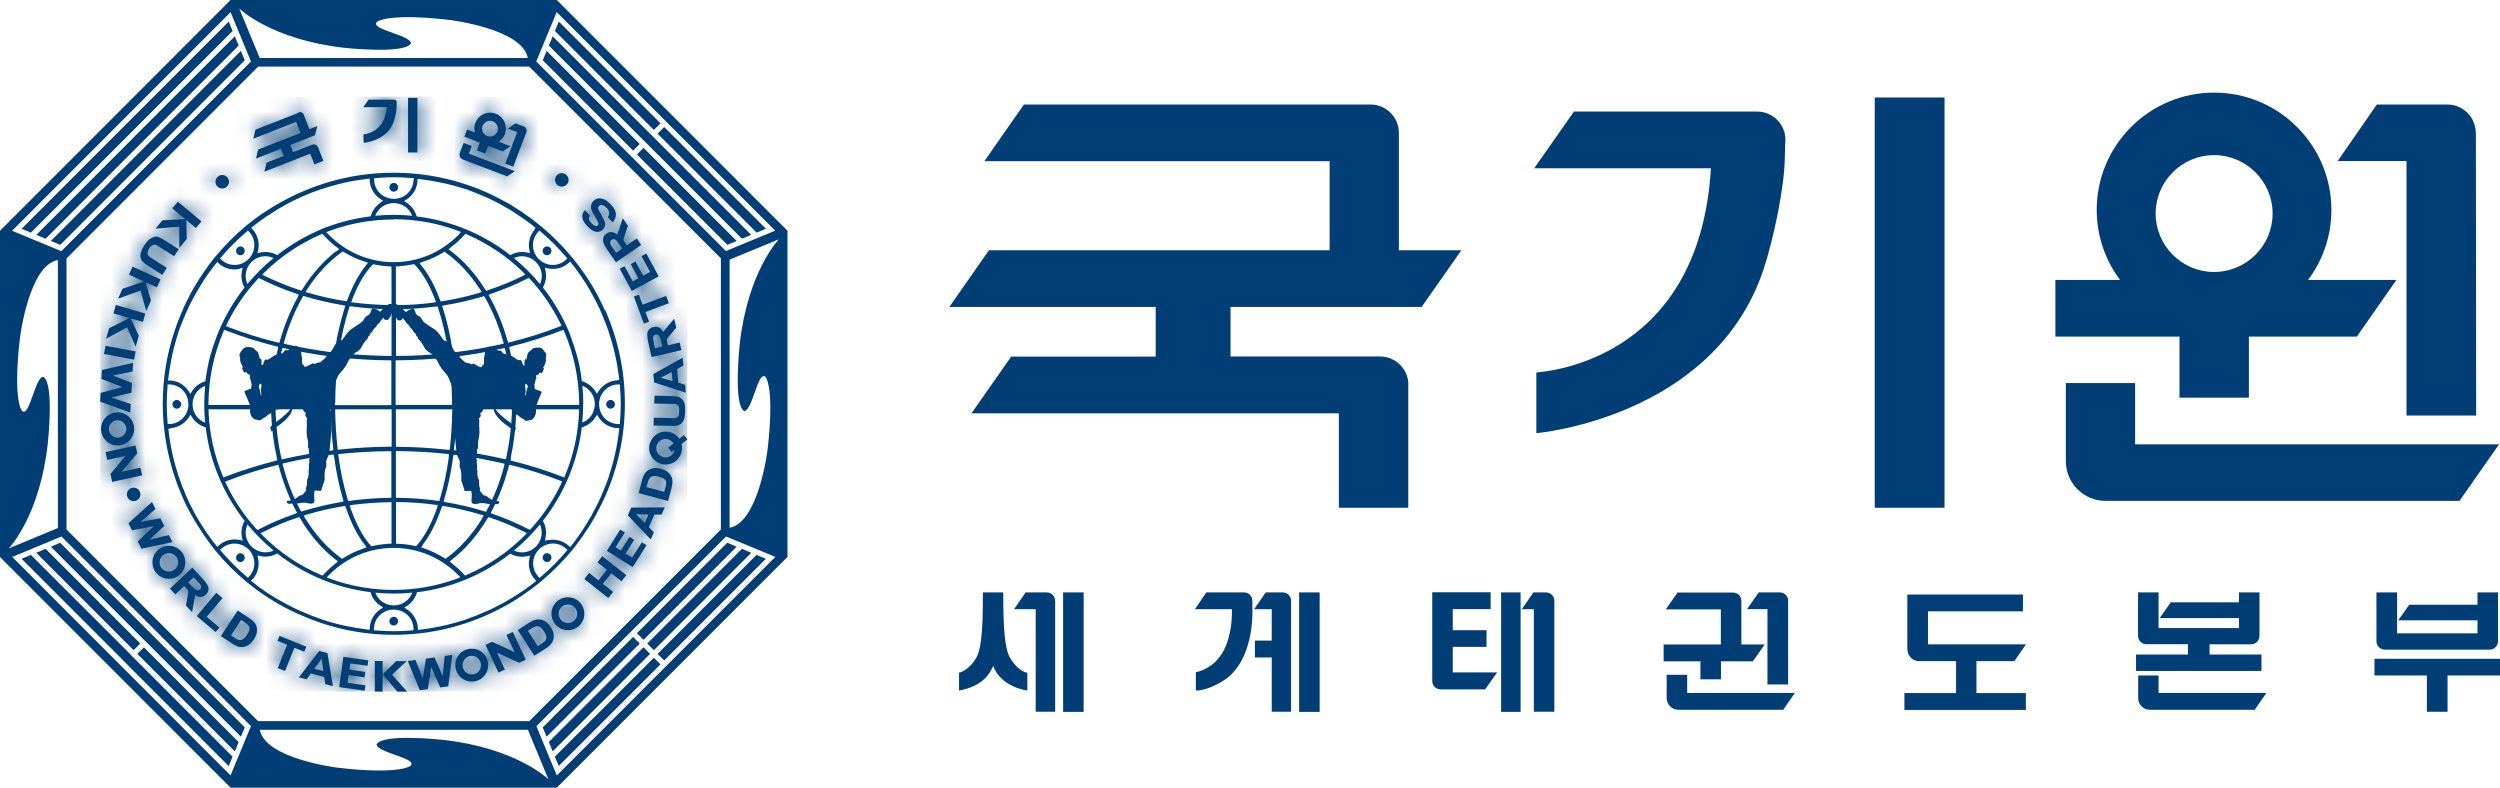 <svg width="146" height="46" viewBox="0 0 146 46" fill="none" xmlns="http://www.w3.org/2000/svg">
<path d="M23.142 38.604C23.142 38.604 22.462 39.269 22.353 39.378L23.204 40.391H23.776C23.776 40.391 22.926 39.44 22.895 39.401C22.933 39.37 23.745 38.612 23.745 38.612H23.142V38.604ZM21.889 40.391H22.346V38.604H21.889V40.391ZM19.801 40.128L21.294 40.337L21.34 40.02L20.296 39.873L20.358 39.424L21.286 39.556L21.332 39.238L20.404 39.107L20.458 38.743L21.464 38.883L21.51 38.565L20.056 38.356L19.808 40.12L19.801 40.128ZM25.973 38.31C25.973 38.31 25.865 39.331 25.849 39.486C25.787 39.347 25.378 38.395 25.378 38.395L24.875 38.465C24.875 38.465 24.712 39.486 24.689 39.625C24.635 39.486 24.264 38.542 24.264 38.542L23.815 38.604L24.519 40.306L24.983 40.244C24.983 40.244 25.161 39.099 25.184 38.968C25.238 39.091 25.71 40.144 25.71 40.144L26.174 40.082L26.414 38.248L25.958 38.31H25.973ZM18.354 39.053L18.78 38.472L18.88 39.184L18.354 39.053ZM17.457 39.556L17.906 39.672L18.153 39.331L18.934 39.532L18.996 39.95L19.445 40.066L19.12 38.14L18.641 38.016L17.457 39.556ZM27.009 38.844C27.009 38.55 27.249 38.302 27.551 38.302C27.853 38.302 28.092 38.542 28.092 38.844C28.092 39.146 27.853 39.385 27.551 39.385C27.249 39.385 27.009 39.146 27.009 38.844ZM26.592 38.844C26.592 39.37 27.017 39.803 27.551 39.803C28.085 39.803 28.51 39.378 28.51 38.844C28.51 38.31 28.085 37.885 27.551 37.885C27.017 37.885 26.592 38.31 26.592 38.844ZM16.196 37.42L16.769 37.653L16.22 39.014L16.645 39.184L17.194 37.83L17.767 38.062L17.89 37.769L16.328 37.134L16.204 37.428L16.196 37.42ZM29.585 37.088C29.585 37.088 30.003 37.977 30.057 38.093C29.941 38.024 28.734 37.482 28.734 37.482L28.355 37.66L29.113 39.277L29.485 39.099C29.485 39.099 29.082 38.233 29.02 38.109C29.129 38.171 30.32 38.705 30.32 38.705L30.707 38.527L29.949 36.91L29.577 37.08L29.585 37.088ZM30.823 36.84L30.947 36.763C31.078 36.678 31.171 36.623 31.225 36.6C31.287 36.577 31.349 36.562 31.403 36.569C31.457 36.569 31.519 36.6 31.573 36.639C31.627 36.685 31.697 36.755 31.766 36.863C31.836 36.972 31.882 37.065 31.898 37.142C31.913 37.212 31.913 37.273 31.898 37.32C31.882 37.366 31.851 37.413 31.813 37.451C31.782 37.482 31.72 37.529 31.627 37.591C31.627 37.591 31.449 37.707 31.403 37.73L30.823 36.825V36.84ZM31.217 36.206C31.132 36.237 31.016 36.291 30.877 36.384L30.243 36.794L31.202 38.295L31.859 37.877C31.983 37.799 32.076 37.722 32.138 37.653C32.223 37.56 32.277 37.467 32.308 37.374C32.346 37.258 32.346 37.126 32.323 36.987C32.3 36.879 32.254 36.755 32.169 36.639C32.084 36.5 31.983 36.391 31.89 36.322C31.79 36.252 31.681 36.206 31.565 36.183C31.527 36.183 31.488 36.175 31.449 36.175C31.372 36.175 31.294 36.19 31.217 36.214M13.907 37.366C13.861 37.351 13.799 37.312 13.706 37.25C13.706 37.25 13.528 37.134 13.489 37.103L14.077 36.206L14.201 36.283C14.332 36.368 14.417 36.438 14.456 36.469C14.502 36.515 14.541 36.569 14.557 36.623C14.572 36.678 14.572 36.74 14.557 36.809C14.541 36.879 14.495 36.972 14.425 37.072C14.356 37.181 14.286 37.258 14.224 37.304C14.162 37.351 14.108 37.374 14.062 37.382C14.054 37.382 14.046 37.382 14.038 37.382C14 37.382 13.953 37.374 13.907 37.351M12.902 37.15L13.551 37.575C13.675 37.66 13.783 37.714 13.868 37.745C13.984 37.784 14.093 37.799 14.193 37.784C14.317 37.769 14.441 37.722 14.549 37.637C14.642 37.575 14.727 37.474 14.812 37.358C14.905 37.219 14.959 37.095 14.99 36.972C15.013 36.856 15.013 36.732 14.99 36.623C14.959 36.508 14.905 36.407 14.82 36.314C14.758 36.245 14.657 36.167 14.518 36.074L13.884 35.657L12.902 37.142V37.15ZM32.625 35.842C32.625 35.541 32.865 35.301 33.166 35.301C33.468 35.301 33.708 35.541 33.708 35.842C33.708 36.144 33.468 36.384 33.166 36.384C32.865 36.384 32.625 36.144 32.625 35.842ZM32.207 35.842C32.207 36.368 32.633 36.801 33.166 36.801C33.7 36.801 34.125 36.376 34.125 35.842C34.125 35.308 33.7 34.883 33.166 34.883C32.633 34.883 32.207 35.316 32.207 35.842ZM11.486 35.974L12.592 36.91L12.816 36.647L12.074 36.02L12.994 34.929L12.631 34.62L11.494 35.974H11.486ZM11.432 34.45C11.386 34.426 11.324 34.364 11.192 34.225L10.991 34.009L11.308 33.715L11.525 33.939C11.633 34.055 11.679 34.102 11.695 34.132C11.733 34.187 11.749 34.241 11.749 34.287C11.749 34.341 11.733 34.372 11.695 34.411C11.656 34.45 11.617 34.473 11.571 34.473C11.563 34.473 11.556 34.473 11.548 34.473C11.509 34.473 11.478 34.465 11.44 34.442M9.931 34.38L10.241 34.713L10.759 34.225L10.906 34.38C10.968 34.45 10.976 34.45 10.991 34.496C10.991 34.496 10.991 34.519 10.991 34.542C10.991 34.628 10.968 34.751 10.945 34.883L10.86 35.362L11.184 35.711L11.223 35.749C11.223 35.749 11.285 35.378 11.347 35.038C11.378 34.898 11.401 34.782 11.393 34.751C11.44 34.79 11.563 34.852 11.687 34.86C11.811 34.86 11.919 34.821 12.02 34.728C12.097 34.658 12.143 34.573 12.167 34.473C12.19 34.372 12.167 34.264 12.12 34.179C12.074 34.086 11.981 33.962 11.842 33.807L11.231 33.15L9.931 34.372V34.38ZM34.891 32.84L35.44 33.274L34.953 33.893L34.404 33.459L34.125 33.815L35.525 34.922L35.804 34.566L35.208 34.094L35.696 33.475L36.291 33.947L36.577 33.591L35.177 32.485L34.891 32.84ZM9.32 32.84C9.32 32.539 9.56 32.299 9.862 32.299C10.163 32.299 10.403 32.539 10.403 32.84C10.403 33.142 10.163 33.382 9.862 33.382C9.56 33.382 9.32 33.142 9.32 32.84ZM8.903 32.84C8.903 33.367 9.328 33.8 9.862 33.8C10.395 33.8 10.821 33.374 10.821 32.84C10.821 32.307 10.395 31.881 9.862 31.881C9.328 31.881 8.903 32.307 8.903 32.84ZM35.44 32.167L36.949 33.119L37.753 31.843L37.482 31.672L36.918 32.562L36.531 32.322L37.034 31.525L36.763 31.355L36.26 32.152L35.951 31.959L36.492 31.1L36.221 30.93L35.44 32.175V32.167ZM37.15 30.032L37.869 30.048L37.653 30.543L37.15 30.032ZM36.864 29.645L36.67 30.094L38.001 31.502L38.186 31.084L37.892 30.79L38.217 30.048H38.635L38.82 29.63L36.871 29.645H36.864ZM7.495 30.55L7.711 30.968C7.711 30.968 8.848 30.752 8.98 30.729C8.879 30.821 8.044 31.626 8.044 31.626L8.261 32.044L10.071 31.657L9.862 31.247C9.862 31.247 8.864 31.487 8.717 31.525C8.825 31.425 9.591 30.713 9.591 30.713L9.359 30.264C9.359 30.264 8.346 30.458 8.206 30.481C8.315 30.388 9.081 29.723 9.081 29.723L8.872 29.32L7.503 30.558L7.495 30.55ZM7.41 28.872C7.41 29.088 7.588 29.266 7.804 29.266C8.021 29.266 8.199 29.088 8.199 28.872C8.199 28.655 8.021 28.477 7.804 28.477C7.588 28.477 7.41 28.655 7.41 28.872ZM37.753 28.446C37.761 28.408 37.792 28.307 37.792 28.307C37.83 28.152 37.869 28.052 37.892 28.005C37.923 27.943 37.962 27.897 38.008 27.858C38.055 27.827 38.109 27.804 38.178 27.796C38.248 27.796 38.349 27.796 38.472 27.835C38.596 27.866 38.689 27.905 38.758 27.951C38.82 27.99 38.859 28.036 38.882 28.083C38.898 28.129 38.913 28.183 38.906 28.237C38.906 28.284 38.89 28.361 38.859 28.47C38.859 28.47 38.805 28.671 38.789 28.725L37.753 28.446ZM38.194 27.34C38.07 27.355 37.962 27.394 37.861 27.456C37.761 27.518 37.683 27.603 37.621 27.711C37.575 27.789 37.529 27.913 37.49 28.067L37.297 28.794L39.014 29.259L39.215 28.508C39.254 28.361 39.269 28.245 39.269 28.152C39.269 28.029 39.246 27.92 39.207 27.835C39.153 27.719 39.068 27.626 38.96 27.541C38.867 27.471 38.751 27.417 38.612 27.379C38.488 27.348 38.38 27.332 38.279 27.332C38.248 27.332 38.217 27.332 38.194 27.332M6.165 26.412L6.265 26.86C6.265 26.86 7.201 26.651 7.332 26.62C7.247 26.721 6.451 27.68 6.451 27.68L6.551 28.145L8.299 27.758L8.199 27.309C8.199 27.309 7.24 27.526 7.108 27.549C7.193 27.448 8.013 26.474 8.013 26.474L7.913 26.017L6.165 26.404V26.412ZM38.673 26.675C38.395 26.566 38.256 26.257 38.364 25.978C38.472 25.7 38.782 25.561 39.06 25.669C39.176 25.715 39.269 25.8 39.331 25.901L39.022 26.149L39.223 26.396L39.401 26.257C39.401 26.257 39.385 26.326 39.37 26.365C39.285 26.582 39.083 26.713 38.867 26.713C38.805 26.713 38.735 26.706 38.673 26.675ZM37.977 25.824C37.784 26.319 38.032 26.868 38.526 27.061C39.022 27.255 39.571 27.007 39.764 26.512C39.841 26.319 39.849 26.118 39.803 25.932L40.143 25.661L39.942 25.406L39.671 25.622C39.563 25.468 39.416 25.336 39.223 25.267C39.107 25.22 38.991 25.205 38.874 25.205C38.488 25.205 38.132 25.437 37.985 25.816M6.358 25.05C6.358 24.764 6.59 24.539 6.868 24.539C7.147 24.539 7.379 24.771 7.379 25.05C7.379 25.328 7.147 25.561 6.868 25.561C6.59 25.561 6.358 25.328 6.358 25.05ZM5.902 25.05C5.902 25.584 6.335 26.017 6.868 26.017C7.402 26.017 7.835 25.584 7.835 25.05C7.835 24.516 7.402 24.083 6.868 24.083C6.335 24.083 5.902 24.516 5.902 25.05ZM38.209 23.565L39.199 23.588C39.354 23.588 39.509 23.572 39.617 23.696C39.663 23.743 39.671 23.913 39.663 24.013C39.663 24.122 39.64 24.284 39.602 24.331C39.486 24.447 39.331 24.416 39.176 24.416L38.186 24.392L38.171 24.849L39.107 24.872C39.315 24.872 39.47 24.872 39.555 24.849C39.648 24.826 39.725 24.787 39.787 24.733C39.849 24.679 39.903 24.594 39.942 24.501C39.981 24.408 40.004 24.191 40.011 24.029C40.011 23.866 40.004 23.65 39.973 23.549C39.942 23.449 39.895 23.371 39.834 23.309C39.772 23.247 39.694 23.201 39.609 23.178C39.524 23.155 39.37 23.139 39.161 23.131L38.225 23.108L38.209 23.565ZM5.956 21.6L5.925 22.126C5.925 22.126 7.015 22.551 7.139 22.605C7.008 22.644 5.878 22.946 5.878 22.946L5.847 23.456L7.603 24.091L7.634 23.596C7.634 23.596 6.652 23.271 6.505 23.216C6.652 23.178 7.673 22.93 7.673 22.93L7.704 22.366C7.704 22.366 6.737 21.986 6.598 21.932C6.745 21.901 7.742 21.692 7.742 21.692L7.773 21.19L5.956 21.607V21.6ZM38.596 22.056L39.23 21.723L39.277 22.265L38.596 22.056ZM38.155 21.847L38.202 22.335L40.05 22.93L40.011 22.474L39.609 22.35L39.54 21.546L39.911 21.352L39.872 20.888L38.163 21.84L38.155 21.847ZM6.072 20.671L7.827 21.004L7.92 20.524L6.165 20.192L6.072 20.671ZM38.194 20.037C38.155 19.882 38.148 19.82 38.14 19.782C38.14 19.72 38.14 19.666 38.171 19.619C38.202 19.573 38.225 19.549 38.279 19.542C38.333 19.526 38.38 19.534 38.418 19.549C38.457 19.565 38.495 19.596 38.519 19.642C38.542 19.689 38.573 19.766 38.612 19.952L38.681 20.238L38.256 20.339L38.186 20.037H38.194ZM38.906 19.171C38.813 19.271 38.735 19.364 38.72 19.387C38.697 19.325 38.619 19.209 38.519 19.147C38.41 19.085 38.294 19.062 38.163 19.093C38.062 19.116 37.977 19.171 37.908 19.24C37.838 19.317 37.799 19.418 37.799 19.519C37.799 19.619 37.807 19.774 37.854 19.975L38.055 20.849L39.795 20.447L39.694 20.006L39.006 20.168L38.96 19.96C38.936 19.867 38.936 19.859 38.944 19.813C38.944 19.813 38.952 19.789 38.967 19.774C39.014 19.704 39.091 19.604 39.184 19.503L39.493 19.132L39.385 18.668L39.37 18.613C39.37 18.613 39.13 18.907 38.906 19.171ZM6.629 18.304L7.557 18.575L6.373 19.171L6.195 19.782C6.195 19.782 7.379 19.14 7.425 19.116C7.448 19.163 7.92 20.246 7.92 20.246L8.106 19.604C8.106 19.604 7.673 18.683 7.634 18.59C7.727 18.613 8.346 18.799 8.346 18.799L8.485 18.312L6.768 17.809L6.629 18.296V18.304ZM37.018 17.314L37.606 18.9L37.908 18.791L37.691 18.219L39.06 17.708L38.898 17.283L37.529 17.793L37.312 17.213L37.011 17.322L37.018 17.314ZM7.526 16.037L8.408 16.439L7.155 16.865L6.892 17.445C6.892 17.445 8.152 16.981 8.206 16.966C8.222 17.02 8.539 18.157 8.539 18.157L8.818 17.546C8.818 17.546 8.524 16.571 8.493 16.478C8.578 16.517 9.166 16.78 9.166 16.78L9.374 16.316L7.742 15.573L7.534 16.037H7.526ZM37.459 14.954L37.962 15.883L37.56 16.099L37.111 15.271L36.833 15.426L37.281 16.254L36.956 16.432L36.469 15.542L36.191 15.697L36.895 16.989L38.465 16.138L37.745 14.807L37.459 14.962V14.954ZM8.995 13.84C8.91 13.863 8.818 13.91 8.725 13.979C8.632 14.049 8.531 14.173 8.415 14.351C8.323 14.498 8.261 14.629 8.23 14.738C8.199 14.846 8.191 14.954 8.214 15.039C8.23 15.132 8.268 15.21 8.33 15.279C8.392 15.349 8.516 15.442 8.686 15.55L9.475 16.053L9.738 15.643L8.903 15.109C8.787 15.031 8.709 14.977 8.671 14.939C8.632 14.9 8.616 14.846 8.616 14.776C8.616 14.707 8.647 14.621 8.709 14.521C8.771 14.42 8.841 14.358 8.91 14.32C8.98 14.289 9.042 14.281 9.104 14.304C9.142 14.32 9.227 14.366 9.351 14.444L10.171 14.962L10.434 14.552L9.63 14.041C9.467 13.933 9.328 13.863 9.227 13.832C9.189 13.825 9.15 13.817 9.111 13.817C9.073 13.817 9.026 13.817 8.988 13.832M35.804 14.505C35.711 14.374 35.68 14.32 35.665 14.289C35.634 14.227 35.626 14.173 35.641 14.126C35.649 14.08 35.665 14.041 35.711 14.01C35.758 13.979 35.804 13.964 35.843 13.964C35.889 13.964 35.928 13.979 35.966 14.01C36.005 14.041 36.059 14.111 36.167 14.266L36.338 14.513L35.982 14.761L35.804 14.505ZM36.144 13.438C36.09 13.569 36.051 13.678 36.051 13.709C36.005 13.662 35.897 13.585 35.773 13.562C35.649 13.538 35.533 13.562 35.425 13.639C35.34 13.701 35.278 13.778 35.239 13.871C35.208 13.964 35.208 14.072 35.239 14.173C35.27 14.266 35.34 14.405 35.464 14.583L35.974 15.318L37.444 14.304L37.188 13.925L36.608 14.328L36.484 14.15C36.43 14.072 36.423 14.065 36.415 14.018C36.415 14.018 36.415 13.995 36.415 13.972C36.43 13.887 36.469 13.771 36.516 13.639L36.67 13.183L36.399 12.788L36.368 12.742C36.368 12.742 36.252 13.105 36.144 13.43M10.071 12.177L10.813 12.796L9.49 12.865L9.081 13.353C9.081 13.353 10.419 13.245 10.473 13.237C10.473 13.291 10.473 14.475 10.473 14.475L10.906 13.956C10.906 13.956 10.883 12.943 10.875 12.842C10.952 12.904 11.44 13.314 11.44 13.314L11.764 12.927L10.388 11.782L10.063 12.169L10.071 12.177ZM34.961 11.581C34.852 11.597 34.76 11.643 34.682 11.713C34.597 11.79 34.551 11.875 34.528 11.968C34.504 12.061 34.512 12.154 34.543 12.254C34.574 12.355 34.682 12.533 34.783 12.703C34.883 12.873 34.938 12.989 34.945 13.051C34.945 13.098 34.945 13.136 34.907 13.167C34.876 13.198 34.829 13.206 34.783 13.198C34.706 13.183 34.605 13.105 34.528 13.02C34.45 12.935 34.412 12.865 34.396 12.796C34.388 12.726 34.404 12.664 34.458 12.587L34.164 12.27C34.048 12.386 33.994 12.533 34.009 12.687C34.025 12.85 34.118 13.012 34.288 13.198C34.388 13.306 34.535 13.43 34.644 13.484C34.744 13.531 34.845 13.554 34.945 13.538C35.046 13.523 35.123 13.484 35.193 13.422C35.293 13.322 35.347 13.206 35.34 13.051C35.332 12.943 35.239 12.765 35.131 12.571C35.046 12.424 34.992 12.332 34.968 12.285C34.938 12.223 34.922 12.169 34.93 12.13C34.93 12.092 34.953 12.053 34.984 12.03C35.03 11.983 35.1 11.968 35.177 11.983C35.255 11.999 35.34 12.053 35.433 12.146C35.518 12.231 35.564 12.324 35.572 12.417C35.58 12.509 35.564 12.587 35.495 12.687L35.781 12.989C35.912 12.834 35.982 12.656 35.966 12.486C35.951 12.316 35.858 12.138 35.688 11.96C35.572 11.836 35.417 11.705 35.301 11.651C35.216 11.612 35.131 11.589 35.046 11.589C35.023 11.589 34.999 11.589 34.976 11.589M12.584 10.614C12.584 10.831 12.762 11.009 12.979 11.009C13.195 11.009 13.373 10.831 13.373 10.614C13.373 10.398 13.195 10.22 12.979 10.22C12.762 10.22 12.584 10.398 12.584 10.614ZM32.416 10.506C32.416 10.722 32.594 10.9 32.81 10.9C33.027 10.9 33.205 10.722 33.205 10.506C33.205 10.289 33.027 10.111 32.81 10.111C32.594 10.111 32.416 10.289 32.416 10.506ZM26.87 8.881C26.832 8.989 26.824 9.082 26.863 9.16C26.893 9.237 26.971 9.291 27.071 9.33L29.616 10.297L30.065 9.995C29.817 9.902 27.396 8.982 27.381 8.974C27.381 8.959 27.551 8.525 27.551 8.525L27.079 8.347L26.87 8.881ZM29.647 7.504C29.732 7.535 30.127 7.69 30.204 7.713C30.165 7.821 29.508 9.554 29.508 9.554L29.972 9.732L30.761 7.659C30.761 7.535 30.699 7.45 30.637 7.404L30.305 7.28L30.111 7.202L29.655 7.512L29.647 7.504ZM17.442 6.584L14.92 7.574L14.796 8.1L17.295 7.117C17.295 7.117 17.465 7.543 17.55 7.767L15.075 8.734L14.951 9.26C15.098 9.206 16.305 8.734 16.405 8.688L16.568 9.106C16.475 9.144 15.756 9.423 15.57 9.5L15.438 10.026C15.616 9.957 18.068 8.997 18.115 8.974C18.13 9.02 18.362 9.601 18.362 9.601L18.888 9.392L18.594 8.649C18.486 8.409 18.331 8.417 18.246 8.44C17.937 8.564 17.202 8.85 17.117 8.881L16.954 8.463L18.393 7.899L18.525 7.365L18.068 7.543L17.72 6.653C17.666 6.568 17.589 6.545 17.527 6.545C17.488 6.545 17.449 6.553 17.434 6.56M28.448 7.945C28.208 7.852 28.092 7.589 28.185 7.349C28.278 7.11 28.541 6.994 28.781 7.086C29.02 7.179 29.137 7.442 29.044 7.682C28.974 7.868 28.804 7.976 28.618 7.976C28.564 7.976 28.51 7.968 28.456 7.945M27.76 7.156C27.69 7.349 27.682 7.551 27.737 7.736L27.28 7.566L27.118 7.984C27.118 7.984 27.922 8.285 28.023 8.332C27.992 8.425 27.853 8.781 27.853 8.781L28.34 8.966C28.34 8.966 28.479 8.61 28.51 8.518C28.595 8.549 29.16 8.765 29.361 8.842L29.809 8.541L29.121 8.278C29.284 8.177 29.415 8.022 29.485 7.829C29.663 7.357 29.423 6.823 28.951 6.638C28.843 6.599 28.734 6.576 28.626 6.576C28.255 6.576 27.907 6.8 27.767 7.171M21.526 5.818L21.216 6.259H22.585C22.485 7.79 21.224 7.845 21.224 7.852C21.224 7.868 21.239 8.34 21.239 8.34C21.239 8.34 22.608 8.247 23.003 7.079C23.088 6.839 23.165 6.398 23.165 6.166V5.972C23.165 5.856 23.08 5.818 23.026 5.818H21.526ZM23.831 8.904H24.38V5.717H23.831V8.904Z" fill="#003E75"/>
<mask id="mask0_120_1214" style="mask-type:luminance" maskUnits="userSpaceOnUse" x="5" y="5" width="36" height="36">
<path d="M23.142 38.604C23.142 38.604 22.462 39.269 22.353 39.378L23.204 40.391H23.776C23.776 40.391 22.926 39.44 22.895 39.401C22.933 39.37 23.745 38.612 23.745 38.612H23.142V38.604ZM21.889 40.391H22.346V38.604H21.889V40.391ZM19.801 40.128L21.294 40.337L21.34 40.02L20.296 39.873L20.358 39.424L21.286 39.556L21.332 39.238L20.404 39.107L20.458 38.743L21.464 38.883L21.51 38.565L20.056 38.356L19.808 40.12L19.801 40.128ZM25.973 38.31C25.973 38.31 25.865 39.331 25.849 39.486C25.787 39.347 25.378 38.395 25.378 38.395L24.875 38.465C24.875 38.465 24.712 39.486 24.689 39.625C24.635 39.486 24.264 38.542 24.264 38.542L23.815 38.604L24.519 40.306L24.983 40.244C24.983 40.244 25.161 39.099 25.184 38.968C25.238 39.091 25.71 40.144 25.71 40.144L26.174 40.082L26.414 38.248L25.958 38.31H25.973ZM18.354 39.053L18.78 38.472L18.88 39.184L18.354 39.053ZM17.457 39.556L17.906 39.672L18.153 39.331L18.934 39.532L18.996 39.95L19.445 40.066L19.12 38.14L18.641 38.016L17.457 39.556ZM27.009 38.844C27.009 38.55 27.249 38.302 27.551 38.302C27.853 38.302 28.092 38.542 28.092 38.844C28.092 39.146 27.853 39.385 27.551 39.385C27.249 39.385 27.009 39.146 27.009 38.844ZM26.592 38.844C26.592 39.37 27.017 39.803 27.551 39.803C28.085 39.803 28.51 39.378 28.51 38.844C28.51 38.31 28.085 37.885 27.551 37.885C27.017 37.885 26.592 38.31 26.592 38.844ZM16.196 37.42L16.769 37.653L16.22 39.014L16.645 39.184L17.194 37.83L17.767 38.062L17.89 37.769L16.328 37.134L16.204 37.428L16.196 37.42ZM29.585 37.088C29.585 37.088 30.003 37.977 30.057 38.093C29.941 38.024 28.734 37.482 28.734 37.482L28.355 37.66L29.113 39.277L29.485 39.099C29.485 39.099 29.082 38.233 29.02 38.109C29.129 38.171 30.32 38.705 30.32 38.705L30.707 38.527L29.949 36.91L29.577 37.08L29.585 37.088ZM30.823 36.84L30.947 36.763C31.078 36.678 31.171 36.623 31.225 36.6C31.287 36.577 31.349 36.562 31.403 36.569C31.457 36.569 31.519 36.6 31.573 36.639C31.627 36.685 31.697 36.755 31.766 36.863C31.836 36.972 31.882 37.065 31.898 37.142C31.913 37.212 31.913 37.273 31.898 37.32C31.882 37.366 31.851 37.413 31.813 37.451C31.782 37.482 31.72 37.529 31.627 37.591C31.627 37.591 31.449 37.707 31.403 37.73L30.823 36.825V36.84ZM31.217 36.206C31.132 36.237 31.016 36.291 30.877 36.384L30.243 36.794L31.202 38.295L31.859 37.877C31.983 37.799 32.076 37.722 32.138 37.653C32.223 37.56 32.277 37.467 32.308 37.374C32.346 37.258 32.346 37.126 32.323 36.987C32.3 36.879 32.254 36.755 32.169 36.639C32.084 36.5 31.983 36.391 31.89 36.322C31.79 36.252 31.681 36.206 31.565 36.183C31.527 36.183 31.488 36.175 31.449 36.175C31.372 36.175 31.294 36.19 31.217 36.214M13.907 37.366C13.861 37.351 13.799 37.312 13.706 37.25C13.706 37.25 13.528 37.134 13.489 37.103L14.077 36.206L14.201 36.283C14.332 36.368 14.417 36.438 14.456 36.469C14.502 36.515 14.541 36.569 14.557 36.623C14.572 36.678 14.572 36.74 14.557 36.809C14.541 36.879 14.495 36.972 14.425 37.072C14.356 37.181 14.286 37.258 14.224 37.304C14.162 37.351 14.108 37.374 14.062 37.382C14.054 37.382 14.046 37.382 14.038 37.382C14 37.382 13.953 37.374 13.907 37.351M12.902 37.15L13.551 37.575C13.675 37.66 13.783 37.714 13.868 37.745C13.984 37.784 14.093 37.799 14.193 37.784C14.317 37.769 14.441 37.722 14.549 37.637C14.642 37.575 14.727 37.474 14.812 37.358C14.905 37.219 14.959 37.095 14.99 36.972C15.013 36.856 15.013 36.732 14.99 36.623C14.959 36.508 14.905 36.407 14.82 36.314C14.758 36.245 14.657 36.167 14.518 36.074L13.884 35.657L12.902 37.142V37.15ZM32.625 35.842C32.625 35.541 32.865 35.301 33.166 35.301C33.468 35.301 33.708 35.541 33.708 35.842C33.708 36.144 33.468 36.384 33.166 36.384C32.865 36.384 32.625 36.144 32.625 35.842ZM32.207 35.842C32.207 36.368 32.633 36.801 33.166 36.801C33.7 36.801 34.125 36.376 34.125 35.842C34.125 35.308 33.7 34.883 33.166 34.883C32.633 34.883 32.207 35.316 32.207 35.842ZM11.486 35.974L12.592 36.91L12.816 36.647L12.074 36.02L12.994 34.929L12.631 34.62L11.494 35.974H11.486ZM11.432 34.45C11.386 34.426 11.324 34.364 11.192 34.225L10.991 34.009L11.308 33.715L11.525 33.939C11.633 34.055 11.679 34.102 11.695 34.132C11.733 34.187 11.749 34.241 11.749 34.287C11.749 34.341 11.733 34.372 11.695 34.411C11.656 34.45 11.617 34.473 11.571 34.473C11.563 34.473 11.556 34.473 11.548 34.473C11.509 34.473 11.478 34.465 11.44 34.442M9.931 34.38L10.241 34.713L10.759 34.225L10.906 34.38C10.968 34.45 10.976 34.45 10.991 34.496C10.991 34.496 10.991 34.519 10.991 34.542C10.991 34.628 10.968 34.751 10.945 34.883L10.86 35.362L11.184 35.711L11.223 35.749C11.223 35.749 11.285 35.378 11.347 35.038C11.378 34.898 11.401 34.782 11.393 34.751C11.44 34.79 11.563 34.852 11.687 34.86C11.811 34.86 11.919 34.821 12.02 34.728C12.097 34.658 12.143 34.573 12.167 34.473C12.19 34.372 12.167 34.264 12.12 34.179C12.074 34.086 11.981 33.962 11.842 33.807L11.231 33.15L9.931 34.372V34.38ZM34.891 32.84L35.44 33.274L34.953 33.893L34.404 33.459L34.125 33.815L35.525 34.922L35.804 34.566L35.208 34.094L35.696 33.475L36.291 33.947L36.577 33.591L35.177 32.485L34.891 32.84ZM9.32 32.84C9.32 32.539 9.56 32.299 9.862 32.299C10.163 32.299 10.403 32.539 10.403 32.84C10.403 33.142 10.163 33.382 9.862 33.382C9.56 33.382 9.32 33.142 9.32 32.84ZM8.903 32.84C8.903 33.367 9.328 33.8 9.862 33.8C10.395 33.8 10.821 33.374 10.821 32.84C10.821 32.307 10.395 31.881 9.862 31.881C9.328 31.881 8.903 32.307 8.903 32.84ZM35.44 32.167L36.949 33.119L37.753 31.843L37.482 31.672L36.918 32.562L36.531 32.322L37.034 31.525L36.763 31.355L36.26 32.152L35.951 31.959L36.492 31.1L36.221 30.93L35.44 32.175V32.167ZM37.15 30.032L37.869 30.048L37.653 30.543L37.15 30.032ZM36.864 29.645L36.67 30.094L38.001 31.502L38.186 31.084L37.892 30.79L38.217 30.048H38.635L38.82 29.63L36.871 29.645H36.864ZM7.495 30.55L7.711 30.968C7.711 30.968 8.848 30.752 8.98 30.729C8.879 30.821 8.044 31.626 8.044 31.626L8.261 32.044L10.071 31.657L9.862 31.247C9.862 31.247 8.864 31.487 8.717 31.525C8.825 31.425 9.591 30.713 9.591 30.713L9.359 30.264C9.359 30.264 8.346 30.458 8.206 30.481C8.315 30.388 9.081 29.723 9.081 29.723L8.872 29.32L7.503 30.558L7.495 30.55ZM7.41 28.872C7.41 29.088 7.588 29.266 7.804 29.266C8.021 29.266 8.199 29.088 8.199 28.872C8.199 28.655 8.021 28.477 7.804 28.477C7.588 28.477 7.41 28.655 7.41 28.872ZM37.753 28.446C37.761 28.408 37.792 28.307 37.792 28.307C37.83 28.152 37.869 28.052 37.892 28.005C37.923 27.943 37.962 27.897 38.008 27.858C38.055 27.827 38.109 27.804 38.178 27.796C38.248 27.796 38.349 27.796 38.472 27.835C38.596 27.866 38.689 27.905 38.758 27.951C38.82 27.99 38.859 28.036 38.882 28.083C38.898 28.129 38.913 28.183 38.906 28.237C38.906 28.284 38.89 28.361 38.859 28.47C38.859 28.47 38.805 28.671 38.789 28.725L37.753 28.446ZM38.194 27.34C38.07 27.355 37.962 27.394 37.861 27.456C37.761 27.518 37.683 27.603 37.621 27.711C37.575 27.789 37.529 27.913 37.49 28.067L37.297 28.794L39.014 29.259L39.215 28.508C39.254 28.361 39.269 28.245 39.269 28.152C39.269 28.029 39.246 27.92 39.207 27.835C39.153 27.719 39.068 27.626 38.96 27.541C38.867 27.471 38.751 27.417 38.612 27.379C38.488 27.348 38.38 27.332 38.279 27.332C38.248 27.332 38.217 27.332 38.194 27.332M6.165 26.412L6.265 26.86C6.265 26.86 7.201 26.651 7.332 26.62C7.247 26.721 6.451 27.68 6.451 27.68L6.551 28.145L8.299 27.758L8.199 27.309C8.199 27.309 7.24 27.526 7.108 27.549C7.193 27.448 8.013 26.474 8.013 26.474L7.913 26.017L6.165 26.404V26.412ZM38.673 26.675C38.395 26.566 38.256 26.257 38.364 25.978C38.472 25.7 38.782 25.561 39.06 25.669C39.176 25.715 39.269 25.8 39.331 25.901L39.022 26.149L39.223 26.396L39.401 26.257C39.401 26.257 39.385 26.326 39.37 26.365C39.285 26.582 39.083 26.713 38.867 26.713C38.805 26.713 38.735 26.706 38.673 26.675ZM37.977 25.824C37.784 26.319 38.032 26.868 38.526 27.061C39.022 27.255 39.571 27.007 39.764 26.512C39.841 26.319 39.849 26.118 39.803 25.932L40.143 25.661L39.942 25.406L39.671 25.622C39.563 25.468 39.416 25.336 39.223 25.267C39.107 25.22 38.991 25.205 38.874 25.205C38.488 25.205 38.132 25.437 37.985 25.816M6.358 25.05C6.358 24.764 6.59 24.539 6.868 24.539C7.147 24.539 7.379 24.771 7.379 25.05C7.379 25.328 7.147 25.561 6.868 25.561C6.59 25.561 6.358 25.328 6.358 25.05ZM5.902 25.05C5.902 25.584 6.335 26.017 6.868 26.017C7.402 26.017 7.835 25.584 7.835 25.05C7.835 24.516 7.402 24.083 6.868 24.083C6.335 24.083 5.902 24.516 5.902 25.05ZM38.209 23.565L39.199 23.588C39.354 23.588 39.509 23.572 39.617 23.696C39.663 23.743 39.671 23.913 39.663 24.013C39.663 24.122 39.64 24.284 39.602 24.331C39.486 24.447 39.331 24.416 39.176 24.416L38.186 24.392L38.171 24.849L39.107 24.872C39.315 24.872 39.47 24.872 39.555 24.849C39.648 24.826 39.725 24.787 39.787 24.733C39.849 24.679 39.903 24.594 39.942 24.501C39.981 24.408 40.004 24.191 40.011 24.029C40.011 23.866 40.004 23.65 39.973 23.549C39.942 23.449 39.895 23.371 39.834 23.309C39.772 23.247 39.694 23.201 39.609 23.178C39.524 23.155 39.37 23.139 39.161 23.131L38.225 23.108L38.209 23.565ZM5.956 21.6L5.925 22.126C5.925 22.126 7.015 22.551 7.139 22.605C7.008 22.644 5.878 22.946 5.878 22.946L5.847 23.456L7.603 24.091L7.634 23.596C7.634 23.596 6.652 23.271 6.505 23.216C6.652 23.178 7.673 22.93 7.673 22.93L7.704 22.366C7.704 22.366 6.737 21.986 6.598 21.932C6.745 21.901 7.742 21.692 7.742 21.692L7.773 21.19L5.956 21.607V21.6ZM38.596 22.056L39.23 21.723L39.277 22.265L38.596 22.056ZM38.155 21.847L38.202 22.335L40.05 22.93L40.011 22.474L39.609 22.35L39.54 21.546L39.911 21.352L39.872 20.888L38.163 21.84L38.155 21.847ZM6.072 20.671L7.827 21.004L7.92 20.524L6.165 20.192L6.072 20.671ZM38.194 20.037C38.155 19.882 38.148 19.82 38.14 19.782C38.14 19.72 38.14 19.666 38.171 19.619C38.202 19.573 38.225 19.549 38.279 19.542C38.333 19.526 38.38 19.534 38.418 19.549C38.457 19.565 38.495 19.596 38.519 19.642C38.542 19.689 38.573 19.766 38.612 19.952L38.681 20.238L38.256 20.339L38.186 20.037H38.194ZM38.906 19.171C38.813 19.271 38.735 19.364 38.72 19.387C38.697 19.325 38.619 19.209 38.519 19.147C38.41 19.085 38.294 19.062 38.163 19.093C38.062 19.116 37.977 19.171 37.908 19.24C37.838 19.317 37.799 19.418 37.799 19.519C37.799 19.619 37.807 19.774 37.854 19.975L38.055 20.849L39.795 20.447L39.694 20.006L39.006 20.168L38.96 19.96C38.936 19.867 38.936 19.859 38.944 19.813C38.944 19.813 38.952 19.789 38.967 19.774C39.014 19.704 39.091 19.604 39.184 19.503L39.493 19.132L39.385 18.668L39.37 18.613C39.37 18.613 39.13 18.907 38.906 19.171ZM6.629 18.304L7.557 18.575L6.373 19.171L6.195 19.782C6.195 19.782 7.379 19.14 7.425 19.116C7.448 19.163 7.92 20.246 7.92 20.246L8.106 19.604C8.106 19.604 7.673 18.683 7.634 18.59C7.727 18.613 8.346 18.799 8.346 18.799L8.485 18.312L6.768 17.809L6.629 18.296V18.304ZM37.018 17.314L37.606 18.9L37.908 18.791L37.691 18.219L39.06 17.708L38.898 17.283L37.529 17.793L37.312 17.213L37.011 17.322L37.018 17.314ZM7.526 16.037L8.408 16.439L7.155 16.865L6.892 17.445C6.892 17.445 8.152 16.981 8.206 16.966C8.222 17.02 8.539 18.157 8.539 18.157L8.818 17.546C8.818 17.546 8.524 16.571 8.493 16.478C8.578 16.517 9.166 16.78 9.166 16.78L9.374 16.316L7.742 15.573L7.534 16.037H7.526ZM37.459 14.954L37.962 15.883L37.56 16.099L37.111 15.271L36.833 15.426L37.281 16.254L36.956 16.432L36.469 15.542L36.191 15.697L36.895 16.989L38.465 16.138L37.745 14.807L37.459 14.962V14.954ZM8.995 13.84C8.91 13.863 8.818 13.91 8.725 13.979C8.632 14.049 8.531 14.173 8.415 14.351C8.323 14.498 8.261 14.629 8.23 14.738C8.199 14.846 8.191 14.954 8.214 15.039C8.23 15.132 8.268 15.21 8.33 15.279C8.392 15.349 8.516 15.442 8.686 15.55L9.475 16.053L9.738 15.643L8.903 15.109C8.787 15.031 8.709 14.977 8.671 14.939C8.632 14.9 8.616 14.846 8.616 14.776C8.616 14.707 8.647 14.621 8.709 14.521C8.771 14.42 8.841 14.358 8.91 14.32C8.98 14.289 9.042 14.281 9.104 14.304C9.142 14.32 9.227 14.366 9.351 14.444L10.171 14.962L10.434 14.552L9.63 14.041C9.467 13.933 9.328 13.863 9.227 13.832C9.189 13.825 9.15 13.817 9.111 13.817C9.073 13.817 9.026 13.817 8.988 13.832M35.804 14.505C35.711 14.374 35.68 14.32 35.665 14.289C35.634 14.227 35.626 14.173 35.641 14.126C35.649 14.08 35.665 14.041 35.711 14.01C35.758 13.979 35.804 13.964 35.843 13.964C35.889 13.964 35.928 13.979 35.966 14.01C36.005 14.041 36.059 14.111 36.167 14.266L36.338 14.513L35.982 14.761L35.804 14.505ZM36.144 13.438C36.09 13.569 36.051 13.678 36.051 13.709C36.005 13.662 35.897 13.585 35.773 13.562C35.649 13.538 35.533 13.562 35.425 13.639C35.34 13.701 35.278 13.778 35.239 13.871C35.208 13.964 35.208 14.072 35.239 14.173C35.27 14.266 35.34 14.405 35.464 14.583L35.974 15.318L37.444 14.304L37.188 13.925L36.608 14.328L36.484 14.15C36.43 14.072 36.423 14.065 36.415 14.018C36.415 14.018 36.415 13.995 36.415 13.972C36.43 13.887 36.469 13.771 36.516 13.639L36.67 13.183L36.399 12.788L36.368 12.742C36.368 12.742 36.252 13.105 36.144 13.43M10.071 12.177L10.813 12.796L9.49 12.865L9.081 13.353C9.081 13.353 10.419 13.245 10.473 13.237C10.473 13.291 10.473 14.475 10.473 14.475L10.906 13.956C10.906 13.956 10.883 12.943 10.875 12.842C10.952 12.904 11.44 13.314 11.44 13.314L11.764 12.927L10.388 11.782L10.063 12.169L10.071 12.177ZM34.961 11.581C34.852 11.597 34.76 11.643 34.682 11.713C34.597 11.79 34.551 11.875 34.528 11.968C34.504 12.061 34.512 12.154 34.543 12.254C34.574 12.355 34.682 12.533 34.783 12.703C34.883 12.873 34.938 12.989 34.945 13.051C34.945 13.098 34.945 13.136 34.907 13.167C34.876 13.198 34.829 13.206 34.783 13.198C34.706 13.183 34.605 13.105 34.528 13.02C34.45 12.935 34.412 12.865 34.396 12.796C34.388 12.726 34.404 12.664 34.458 12.587L34.164 12.27C34.048 12.386 33.994 12.533 34.009 12.687C34.025 12.85 34.118 13.012 34.288 13.198C34.388 13.306 34.535 13.43 34.644 13.484C34.744 13.531 34.845 13.554 34.945 13.538C35.046 13.523 35.123 13.484 35.193 13.422C35.293 13.322 35.347 13.206 35.34 13.051C35.332 12.943 35.239 12.765 35.131 12.571C35.046 12.424 34.992 12.332 34.968 12.285C34.938 12.223 34.922 12.169 34.93 12.13C34.93 12.092 34.953 12.053 34.984 12.03C35.03 11.983 35.1 11.968 35.177 11.983C35.255 11.999 35.34 12.053 35.433 12.146C35.518 12.231 35.564 12.324 35.572 12.417C35.58 12.509 35.564 12.587 35.495 12.687L35.781 12.989C35.912 12.834 35.982 12.656 35.966 12.486C35.951 12.316 35.858 12.138 35.688 11.96C35.572 11.836 35.417 11.705 35.301 11.651C35.216 11.612 35.131 11.589 35.046 11.589C35.023 11.589 34.999 11.589 34.976 11.589M12.584 10.614C12.584 10.831 12.762 11.009 12.979 11.009C13.195 11.009 13.373 10.831 13.373 10.614C13.373 10.398 13.195 10.22 12.979 10.22C12.762 10.22 12.584 10.398 12.584 10.614ZM32.416 10.506C32.416 10.722 32.594 10.9 32.81 10.9C33.027 10.9 33.205 10.722 33.205 10.506C33.205 10.289 33.027 10.111 32.81 10.111C32.594 10.111 32.416 10.289 32.416 10.506ZM26.87 8.881C26.832 8.989 26.824 9.082 26.863 9.16C26.893 9.237 26.971 9.291 27.071 9.33L29.616 10.297L30.065 9.995C29.817 9.902 27.396 8.982 27.381 8.974C27.381 8.959 27.551 8.525 27.551 8.525L27.079 8.347L26.87 8.881ZM29.647 7.504C29.732 7.535 30.127 7.69 30.204 7.713C30.165 7.821 29.508 9.554 29.508 9.554L29.972 9.732L30.761 7.659C30.761 7.535 30.699 7.45 30.637 7.404L30.305 7.28L30.111 7.202L29.655 7.512L29.647 7.504ZM17.442 6.584L14.92 7.574L14.796 8.1L17.295 7.117C17.295 7.117 17.465 7.543 17.55 7.767L15.075 8.734L14.951 9.26C15.098 9.206 16.305 8.734 16.405 8.688L16.568 9.106C16.475 9.144 15.756 9.423 15.57 9.5L15.438 10.026C15.616 9.957 18.068 8.997 18.115 8.974C18.13 9.02 18.362 9.601 18.362 9.601L18.888 9.392L18.594 8.649C18.486 8.409 18.331 8.417 18.246 8.44C17.937 8.564 17.202 8.85 17.117 8.881L16.954 8.463L18.393 7.899L18.525 7.365L18.068 7.543L17.72 6.653C17.666 6.568 17.589 6.545 17.527 6.545C17.488 6.545 17.449 6.553 17.434 6.56M28.448 7.945C28.208 7.852 28.092 7.589 28.185 7.349C28.278 7.11 28.541 6.994 28.781 7.086C29.02 7.179 29.137 7.442 29.044 7.682C28.974 7.868 28.804 7.976 28.618 7.976C28.564 7.976 28.51 7.968 28.456 7.945M27.76 7.156C27.69 7.349 27.682 7.551 27.737 7.736L27.28 7.566L27.118 7.984C27.118 7.984 27.922 8.285 28.023 8.332C27.992 8.425 27.853 8.781 27.853 8.781L28.34 8.966C28.34 8.966 28.479 8.61 28.51 8.518C28.595 8.549 29.16 8.765 29.361 8.842L29.809 8.541L29.121 8.278C29.284 8.177 29.415 8.022 29.485 7.829C29.663 7.357 29.423 6.823 28.951 6.638C28.843 6.599 28.734 6.576 28.626 6.576C28.255 6.576 27.907 6.8 27.767 7.171M21.526 5.818L21.216 6.259H22.585C22.485 7.79 21.224 7.845 21.224 7.852C21.224 7.868 21.239 8.34 21.239 8.34C21.239 8.34 22.608 8.247 23.003 7.079C23.088 6.839 23.165 6.398 23.165 6.166V5.972C23.165 5.856 23.08 5.818 23.026 5.818H21.526ZM23.831 8.904H24.38V5.717H23.831V8.904Z" fill="white"/>
</mask>
<g mask="url(#mask0_120_1214)">
<path d="M40.135 5.647H5.855V40.383H40.135V5.647Z" fill="#003E75"/>
</g>
<path d="M32.594 0.077L32.517 0H13.466L0.077 13.399L0 13.477V32.531L13.466 46H32.517L45.913 32.601L45.99 32.531V13.477L32.594 0.077ZM43.198 20.122C43.198 20.122 42.819 23.573 43.438 23.99C43.438 23.99 43.639 24.184 44.003 23.124C44.366 22.072 44.474 21.94 44.645 21.971C44.822 22.002 45.209 23.023 44.822 26.28C44.822 26.28 44.312 30.504 42.61 30.821V15.163L45.488 13.972C45.488 13.972 43.67 15.844 43.198 20.114M32.517 0.712L45.271 13.469L42.394 14.66L31.318 3.59L32.509 0.712H32.517ZM15.075 42.116L3.883 30.922V15.094L15.075 3.891H30.908L42.1 15.086V30.922L30.908 42.116H15.075ZM13.977 0.503C13.977 0.503 15.848 2.321 20.118 2.793C20.118 2.793 23.568 3.172 23.985 2.553C23.985 2.553 24.179 2.352 23.119 1.988C22.067 1.625 21.936 1.516 21.966 1.346C21.997 1.168 23.018 0.781 26.275 1.168C26.275 1.168 30.513 1.679 30.823 3.389H15.168L13.977 0.511V0.503ZM13.466 0.712L14.657 3.59L3.581 14.668L0.704 13.477L13.466 0.712ZM2.552 22.017C2.552 22.017 2.351 21.824 1.988 22.884C1.624 23.936 1.516 24.068 1.346 24.037C1.168 24.006 0.781 22.985 1.168 19.727C1.168 19.727 1.678 15.496 3.38 15.186V30.837L0.51 32.028C0.596 31.943 2.336 30.063 2.792 25.893C2.792 25.893 3.171 22.443 2.552 22.025M13.466 45.288L0.712 32.523L3.589 31.332L14.657 42.403L13.466 45.281V45.288ZM32.014 45.497C32.014 45.497 30.142 43.679 25.872 43.207C25.872 43.207 22.423 42.828 22.005 43.447C22.005 43.447 21.812 43.648 22.872 44.012C23.923 44.375 24.055 44.484 24.024 44.654C23.993 44.832 22.972 45.219 19.716 44.832C19.716 44.832 15.485 44.321 15.175 42.619H30.831L32.022 45.497H32.014ZM32.517 45.288L31.326 42.41L42.402 31.332L45.279 32.523L32.517 45.288Z" fill="#003E75"/>
<path d="M38.789 7.419L44.73 13.361L44.188 13.585L38.403 7.806L38.789 7.419Z" fill="#003E75"/>
<path d="M32.408 1.81L32.633 1.261L38.573 7.202L38.186 7.589L32.408 1.81Z" fill="#003E75"/>
<path d="M37.583 8.634L43.02 14.072L42.479 14.297L37.196 9.021L37.583 8.634Z" fill="#003E75"/>
<path d="M36.972 8.796L31.697 3.52L31.921 2.971L37.359 8.409L36.972 8.796Z" fill="#003E75"/>
<path d="M37.691 8.301L37.583 8.193L32.053 2.661L32.277 2.12L37.962 7.806L38.078 7.914L38.186 8.03L43.871 13.716L43.33 13.941L37.8 8.409L37.691 8.301Z" fill="#003E75"/>
<path d="M38.573 38.797L32.633 44.731L32.401 44.19L38.186 38.411L38.573 38.797Z" fill="#003E75"/>
<path d="M44.181 32.407L44.73 32.632L38.789 38.573L38.403 38.186L44.181 32.407Z" fill="#003E75"/>
<path d="M37.799 37.583L43.33 32.051L43.871 32.284L38.186 37.97L37.799 37.583Z" fill="#003E75"/>
<path d="M37.962 38.186L32.277 43.88L32.053 43.331L37.583 37.8L37.962 38.186Z" fill="#003E75"/>
<path d="M36.972 37.196L37.359 37.583L31.921 43.022L31.697 42.48L36.972 37.196Z" fill="#003E75"/>
<path d="M37.196 36.979L42.471 31.696L43.02 31.928L37.583 37.366L37.196 36.979Z" fill="#003E75"/>
<path d="M8.191 37.583L2.661 32.051L2.119 32.284L7.804 37.97L8.191 37.583Z" fill="#003E75"/>
<path d="M8.021 38.186L13.714 43.88L13.938 43.339L8.408 37.807L8.021 38.186Z" fill="#003E75"/>
<path d="M7.696 38.302L7.588 38.186L1.802 32.407L1.261 32.632L7.201 38.573L7.309 38.681L7.418 38.797L13.358 44.739L13.582 44.19L7.804 38.411L7.696 38.302Z" fill="#003E75"/>
<path d="M9.011 37.196L8.903 37.088L8.794 36.979L3.512 31.696L2.97 31.928L8.408 37.366L8.516 37.475L8.632 37.583L14.069 43.022L14.294 42.48L9.011 37.196Z" fill="#003E75"/>
<path d="M7.696 7.698L7.804 7.589L13.582 1.81L13.358 1.261L7.418 7.202L7.309 7.311L7.201 7.419L1.261 13.361L1.802 13.585L7.588 7.806L7.696 7.698Z" fill="#003E75"/>
<path d="M8.299 8.301L8.408 8.193L13.938 2.661L13.714 2.12L8.021 7.806L7.913 7.914L7.804 8.03L2.119 13.716L2.661 13.941L8.191 8.409L8.299 8.301Z" fill="#003E75"/>
<path d="M8.903 8.904L9.019 8.796L14.294 3.52L14.069 2.971L8.632 8.409L8.516 8.525L8.408 8.634L2.97 14.072L3.519 14.297L8.794 9.02L8.903 8.904Z" fill="#003E75"/>
<path d="M31.913 20.718C31.913 20.718 31.898 20.664 31.875 20.625C31.836 20.571 31.782 20.493 31.728 20.431C31.697 20.393 31.666 20.362 31.627 20.339C31.619 20.339 31.612 20.331 31.604 20.323C31.604 20.323 31.596 20.323 31.588 20.323C31.558 20.308 31.527 20.3 31.488 20.3C31.48 20.3 31.465 20.3 31.457 20.3C31.434 20.3 31.403 20.3 31.38 20.3C31.318 20.3 31.256 20.3 31.202 20.323C31.202 20.323 31.194 20.323 31.186 20.323C31.078 20.354 31.062 20.393 31.062 20.393L31.07 20.408C31.07 20.408 30.954 20.493 30.931 20.517C30.931 20.517 30.931 20.517 30.923 20.524C30.892 20.547 30.869 20.571 30.854 20.594C30.838 20.609 30.831 20.625 30.823 20.64C30.823 20.64 30.823 20.648 30.823 20.656C30.799 20.71 30.776 20.795 30.761 20.872C30.753 20.911 30.745 20.934 30.745 20.934V21.012H30.738C30.738 21.012 30.73 20.996 30.714 20.988C30.699 20.981 30.683 20.965 30.676 20.973C30.676 20.973 30.66 20.973 30.66 20.988C30.645 21.004 30.645 21.035 30.637 21.066C30.637 21.105 30.637 21.151 30.629 21.166C30.629 21.182 30.622 21.282 30.629 21.298C30.629 21.298 30.629 21.306 30.637 21.306V21.329L30.622 21.352V21.337H30.591H30.552C30.552 21.337 30.482 21.081 30.421 21.035C30.351 20.988 30.305 21.05 30.266 21.035C30.227 21.027 29.902 20.772 29.763 20.733C29.624 20.695 29.57 20.71 29.43 20.656C29.291 20.602 29.307 20.47 29.229 20.47C29.152 20.47 29.129 20.486 29.075 20.462C29.02 20.439 28.672 20.176 28.549 20.246C28.425 20.308 28.324 20.408 28.317 20.509C28.309 20.602 28.317 20.733 28.294 20.795C28.27 20.849 28.262 20.927 28.262 20.988C28.262 21.05 28.278 21.213 28.262 21.252C28.247 21.29 28.139 21.36 28.139 21.414V21.43C28.139 21.43 28.139 21.43 28.131 21.445C28.1 21.445 28.015 21.437 27.86 21.352C27.667 21.244 27.651 21.213 27.621 21.236L27.59 21.259C27.59 21.259 27.559 21.275 27.535 21.275C27.512 21.275 27.35 21.182 27.273 21.19C27.195 21.19 27.211 21.19 27.18 21.166C27.149 21.143 26.878 20.919 26.847 20.849C26.816 20.787 26.785 20.594 26.708 20.633C26.708 20.633 26.692 20.656 26.646 20.633C26.6 20.602 26.422 20.339 26.406 20.285C26.391 20.23 26.252 19.983 26.097 19.944C25.942 19.905 25.973 19.905 25.919 19.867C25.857 19.828 25.633 19.41 25.416 19.263C25.2 19.116 24.759 18.846 24.705 18.753C24.65 18.66 24.558 18.49 24.442 18.451C24.326 18.412 24.287 18.304 24.271 18.273C24.256 18.242 24.186 17.948 24.063 18.026C23.97 18.08 23.877 18.087 23.8 18.149C23.792 18.149 23.784 18.157 23.784 18.157L23.715 18.234C23.653 18.172 23.227 17.747 23.134 17.77C23.034 17.801 22.995 17.778 22.972 17.801H22.964L22.933 17.84C22.91 17.863 22.887 17.886 22.872 17.917L22.833 17.964V18.095L22.902 18.219C22.902 18.219 22.995 18.281 22.995 18.288C22.995 18.296 23.065 18.397 23.065 18.397L23.096 18.513L23.158 18.582L23.196 18.644L23.227 18.691L23.305 18.714H23.366L23.467 18.668C23.467 18.668 23.467 18.668 23.467 18.66C23.49 18.637 23.513 18.606 23.506 18.567C23.575 18.637 23.699 18.784 23.699 18.784H23.684C23.684 18.784 23.668 18.784 23.699 18.822C23.699 18.822 23.715 18.838 23.73 18.853C23.73 18.861 23.745 18.869 23.745 18.869C23.784 18.907 23.838 18.962 23.869 18.992C23.885 19.016 23.908 19.039 23.923 19.07C23.923 19.07 23.923 19.078 23.931 19.085C23.954 19.116 23.97 19.14 23.993 19.155C24.024 19.178 24.093 19.279 24.117 19.31C24.117 19.317 24.132 19.333 24.14 19.348C24.14 19.348 24.14 19.348 24.14 19.356C24.14 19.356 24.14 19.356 24.14 19.364C24.171 19.403 24.217 19.457 24.241 19.472C24.271 19.495 24.295 19.503 24.302 19.534C24.302 19.534 24.302 19.534 24.302 19.542C24.302 19.557 24.302 19.573 24.302 19.596C24.302 19.596 24.302 19.611 24.31 19.611C24.31 19.619 24.318 19.627 24.333 19.635C24.372 19.673 24.387 19.673 24.403 19.689C24.403 19.704 24.403 19.72 24.411 19.743C24.411 19.751 24.411 19.758 24.411 19.766C24.411 19.774 24.418 19.789 24.426 19.797C24.442 19.82 24.48 19.851 24.511 19.875C24.542 19.905 24.565 19.936 24.581 19.96C24.627 20.021 24.705 20.153 24.751 20.23C24.774 20.285 24.797 20.323 24.821 20.354C24.836 20.385 24.859 20.416 24.883 20.431C24.913 20.455 24.983 20.54 25.122 20.609C25.262 20.679 25.455 20.95 25.509 21.027C25.563 21.105 25.648 21.329 25.71 21.398C25.733 21.43 25.764 21.476 25.795 21.522C25.826 21.561 25.849 21.607 25.872 21.623C25.88 21.631 26.066 21.863 26.112 21.909C26.112 21.909 26.12 21.925 26.128 21.925C26.159 21.971 26.507 22.721 26.491 23.054C26.491 23.085 26.507 23.224 26.507 23.356C26.507 23.356 26.507 23.356 26.507 23.363C26.507 23.371 26.507 23.379 26.507 23.387C26.507 23.402 26.507 23.425 26.507 23.433C26.522 23.495 26.545 23.541 26.553 23.58C26.553 23.588 26.553 23.603 26.553 23.611C26.553 23.611 26.553 23.627 26.553 23.634C26.553 23.634 26.553 23.642 26.553 23.65C26.553 23.65 26.553 23.665 26.553 23.689C26.553 23.735 26.569 23.797 26.576 23.828C26.592 23.874 26.592 23.936 26.592 23.975C26.592 24.006 26.576 24.029 26.569 24.06C26.553 24.106 26.553 24.361 26.545 24.454C26.545 24.485 26.545 24.555 26.545 24.625C26.545 24.71 26.545 24.779 26.545 24.802C26.545 24.849 26.545 24.926 26.545 24.98C26.545 25.004 26.545 25.035 26.538 25.058C26.53 25.104 26.538 25.205 26.553 25.305C26.553 25.375 26.6 25.8 26.607 25.893C26.615 25.986 26.646 26.326 26.662 26.443C26.662 26.458 26.662 26.474 26.669 26.489C26.669 26.505 26.669 26.52 26.677 26.535C26.692 26.597 26.77 26.744 26.824 26.868C26.886 27.007 26.808 27.201 26.855 27.301C26.87 27.34 26.886 27.371 26.893 27.402C26.893 27.417 26.901 27.441 26.909 27.464C26.909 27.526 26.94 27.603 26.94 27.649C26.94 27.673 26.94 27.75 26.94 27.835C26.94 27.843 26.94 27.851 26.94 27.858C26.94 27.874 26.94 27.913 26.94 27.951C26.94 27.982 26.94 28.005 26.94 28.021C26.94 28.021 26.94 28.029 26.94 28.036C26.94 28.044 26.94 28.052 26.94 28.059C26.94 28.059 26.94 28.083 26.955 28.098C26.979 28.175 27.009 28.284 27.025 28.315C27.025 28.33 27.041 28.354 27.048 28.377C27.048 28.392 27.056 28.415 27.064 28.431C27.095 28.531 27.125 28.663 27.149 28.678L27.512 28.663C27.512 28.663 27.528 28.694 27.535 28.748C27.535 28.787 27.551 28.825 27.551 28.864V28.88C27.551 28.941 27.543 29.019 27.543 29.096C27.543 29.143 27.528 29.274 27.543 29.328C27.566 29.436 27.775 29.46 27.899 29.413C27.899 29.413 28 29.375 28.193 29.382C28.255 29.382 28.309 29.382 28.51 29.429C28.556 29.436 28.703 29.436 28.773 29.429C28.781 29.429 28.788 29.429 28.796 29.429C28.874 29.429 28.959 29.444 28.966 29.444C28.966 29.444 28.974 29.444 28.99 29.444C29.005 29.444 29.013 29.444 29.028 29.444C29.075 29.444 29.129 29.421 29.144 29.359C29.144 29.359 29.144 29.313 29.144 29.297V29.282C29.144 29.282 29.113 29.251 29.005 29.266C29.005 29.266 28.99 29.266 28.974 29.266C28.959 29.266 28.943 29.235 28.897 29.235C28.85 29.235 28.758 29.197 28.672 29.158C28.595 29.119 28.386 28.926 28.317 28.941C28.317 28.941 28.247 28.941 28.232 28.918C28.216 28.895 28.092 28.733 28.061 28.709C28.03 28.686 28.015 28.585 28.015 28.585C28.015 28.585 28.054 28.585 28.046 28.57C28.046 28.555 27.984 28.392 27.984 28.323C27.984 28.253 27.984 28.029 27.961 27.998C27.945 27.967 27.907 27.936 27.907 27.905C27.907 27.874 27.907 27.796 27.884 27.735C27.86 27.673 27.884 27.564 27.884 27.526C27.884 27.487 27.86 27.417 27.86 27.394C27.86 27.371 27.868 27.154 27.86 27.108C27.845 27.069 27.829 27.007 27.829 26.992C27.829 26.976 27.853 26.961 27.853 26.93C27.853 26.899 27.814 26.729 27.799 26.69C27.783 26.651 27.799 26.644 27.806 26.636C27.814 26.628 27.845 26.59 27.86 26.497C27.868 26.404 27.86 26.234 27.86 26.234C27.86 26.234 27.86 26.21 27.884 26.21C27.907 26.21 27.915 26.195 27.915 26.172C27.915 26.149 27.915 25.963 27.915 25.886C27.915 25.808 27.945 25.692 27.953 25.646C27.961 25.599 28 25.39 28 25.267C28 25.143 28 25.112 27.992 25.096C27.984 25.081 27.992 25.058 27.992 25.042C28 25.027 28.007 25.019 27.992 24.996C27.992 24.973 27.976 24.849 27.984 24.81C27.984 24.779 28.007 24.47 27.961 24.462C27.961 24.462 28.069 24.323 28.077 24.284C28.085 24.245 28.077 24.238 28.077 24.238C28.077 24.238 28.038 24.153 28.046 24.129C28.054 24.106 28.085 24.137 28.123 24.083C28.162 24.029 28.208 23.967 28.216 23.928C28.216 23.89 28.216 23.851 28.216 23.851C28.216 23.851 28.262 23.866 28.309 23.835C28.348 23.812 28.371 23.774 28.371 23.774C28.371 23.774 28.44 23.774 28.51 23.774C28.526 23.774 28.541 23.774 28.556 23.766C28.556 23.766 28.58 23.758 28.595 23.75C28.634 23.735 28.657 23.719 28.665 23.719C28.665 23.719 28.665 23.719 28.672 23.719C28.688 23.719 28.734 23.712 28.758 23.689C28.758 23.689 28.773 23.681 28.781 23.681V23.696C28.781 23.696 28.788 23.735 28.804 23.789C28.819 23.843 28.835 23.921 28.858 24.006C28.866 24.037 28.881 24.067 28.889 24.099C28.943 24.222 29.082 24.392 29.237 24.547C29.284 24.601 29.33 24.64 29.384 24.679C29.461 24.748 29.531 24.802 29.593 24.841C29.701 24.911 29.802 24.988 29.879 25.058C29.964 25.135 30.011 25.205 30.018 25.22C30.018 25.22 30.018 25.22 30.018 25.228C30.018 25.236 30.026 25.228 30.034 25.228C30.034 25.228 30.049 25.205 30.065 25.174C30.073 25.158 30.088 25.127 30.096 25.096C30.111 25.05 30.127 24.996 30.119 24.973L30.065 24.911C30.018 24.864 29.941 24.795 29.84 24.717C29.833 24.71 29.825 24.702 29.817 24.694C29.755 24.64 29.608 24.54 29.562 24.509C29.547 24.501 29.539 24.493 29.523 24.478C29.469 24.431 29.33 24.323 29.16 24.16C29.113 24.114 29.075 24.067 29.036 24.029C28.92 23.89 28.881 23.781 28.881 23.774H28.904C28.904 23.774 28.92 23.789 28.928 23.789C28.928 23.789 28.936 23.789 28.943 23.789C28.943 23.789 28.951 23.789 28.959 23.789C28.959 23.789 28.997 23.789 29.028 23.805C29.036 23.805 29.044 23.805 29.052 23.805C29.067 23.805 29.082 23.805 29.09 23.797C29.121 23.789 29.16 23.774 29.198 23.766H29.222C29.222 23.766 29.222 23.766 29.229 23.758C29.276 23.743 29.322 23.735 29.345 23.735C29.345 23.735 29.345 23.735 29.353 23.735C29.353 23.735 29.369 23.735 29.376 23.735C29.407 23.743 29.446 23.758 29.523 23.75C29.539 23.75 29.547 23.75 29.562 23.75C29.562 23.75 29.562 23.75 29.57 23.75C29.593 23.75 29.608 23.735 29.624 23.727C29.647 23.727 29.663 23.712 29.678 23.712C29.678 23.712 29.686 23.719 29.686 23.727C29.686 23.75 29.717 23.75 29.748 23.735C29.755 23.735 29.771 23.735 29.779 23.735C29.786 23.735 29.802 23.735 29.809 23.735C29.825 23.735 29.84 23.735 29.848 23.743C29.848 23.774 29.848 23.866 29.887 23.928C29.925 23.99 30.011 24.075 30.065 24.129C30.127 24.199 30.173 24.245 30.189 24.222C30.189 24.222 30.189 24.222 30.196 24.222C30.219 24.238 30.258 24.261 30.297 24.292C30.328 24.323 30.405 24.392 30.436 24.408C30.451 24.408 30.475 24.431 30.506 24.439C30.537 24.462 30.552 24.47 30.552 24.47C30.552 24.47 30.591 24.493 30.637 24.524C30.653 24.555 30.683 24.586 30.73 24.578C30.73 24.578 30.73 24.578 30.738 24.578C30.753 24.578 30.769 24.578 30.784 24.57C30.854 24.555 30.947 24.54 30.977 24.532C31.001 24.532 31.032 24.516 31.062 24.501C31.062 24.501 31.078 24.501 31.086 24.493C31.101 24.478 31.117 24.47 31.124 24.454C31.148 24.416 31.163 24.416 31.194 24.377C31.225 24.338 31.31 24.153 31.302 24.044C31.294 23.928 31.302 23.758 31.31 23.696C31.326 23.634 31.627 22.923 31.627 22.923C31.627 22.923 31.643 22.892 31.612 22.868C31.573 22.845 31.364 22.768 31.225 22.714C31.225 22.714 31.233 22.636 31.225 22.598C31.209 22.559 31.209 22.482 31.209 22.466C31.209 22.451 31.248 22.358 31.256 22.288C31.264 22.219 31.294 22.149 31.302 22.134C31.31 22.118 31.349 22.064 31.326 22.041C31.302 22.01 31.294 21.994 31.294 21.994C31.294 21.994 31.31 21.925 31.341 21.901C31.349 21.901 31.356 21.894 31.364 21.894C31.387 21.894 31.411 21.894 31.434 21.87C31.472 21.832 31.542 21.754 31.542 21.747C31.542 21.747 31.542 21.754 31.558 21.77C31.558 21.77 31.565 21.778 31.573 21.778C31.573 21.778 31.588 21.778 31.604 21.785C31.604 21.785 31.604 21.785 31.612 21.785C31.619 21.785 31.627 21.785 31.635 21.785C31.658 21.77 31.681 21.731 31.697 21.7C31.697 21.692 31.704 21.677 31.712 21.669C31.712 21.646 31.728 21.623 31.735 21.607C31.751 21.569 31.774 21.53 31.759 21.507C31.759 21.507 31.759 21.507 31.743 21.499H31.728C31.728 21.499 31.72 21.476 31.728 21.453C31.743 21.43 31.82 21.29 31.836 21.244C31.836 21.228 31.844 21.213 31.851 21.197C31.851 21.182 31.851 21.166 31.859 21.159C31.859 21.159 31.859 21.159 31.859 21.151C31.859 21.151 31.859 21.143 31.859 21.136H31.867V21.151C31.867 21.151 31.882 21.097 31.882 21.043C31.882 21.027 31.882 21.012 31.882 21.004C31.882 20.996 31.882 20.988 31.882 20.981C31.882 20.942 31.882 20.919 31.882 20.896C31.882 20.857 31.898 20.811 31.882 20.756L31.913 20.718ZM30.815 22.598C30.815 22.598 30.722 22.899 30.722 22.969C30.722 23.039 30.722 23.093 30.707 23.124C30.699 23.155 30.676 23.031 30.676 22.985C30.676 22.938 30.714 22.892 30.691 22.729C30.668 22.567 30.645 22.512 30.699 22.412C30.699 22.412 30.73 22.404 30.761 22.443C30.792 22.482 30.838 22.605 30.838 22.605H30.807L30.815 22.598Z" fill="#003E75"/>
<path d="M14.023 20.857C14.023 20.857 14.023 20.903 14.023 20.942C14.023 20.95 14.023 20.957 14.023 20.965C14.023 20.981 14.023 20.996 14.023 21.004C14.023 21.058 14.039 21.112 14.039 21.112L14.046 21.097C14.046 21.097 14.046 21.105 14.046 21.112C14.046 21.112 14.046 21.112 14.046 21.12C14.046 21.128 14.046 21.143 14.054 21.159C14.054 21.174 14.062 21.19 14.069 21.205C14.085 21.252 14.17 21.383 14.178 21.414C14.193 21.437 14.178 21.46 14.178 21.46H14.162C14.162 21.46 14.155 21.468 14.147 21.476C14.131 21.499 14.147 21.538 14.17 21.576C14.17 21.592 14.185 21.615 14.193 21.638C14.193 21.646 14.193 21.662 14.209 21.669C14.224 21.7 14.247 21.739 14.271 21.754C14.271 21.754 14.286 21.754 14.294 21.754C14.294 21.754 14.294 21.754 14.301 21.754C14.317 21.754 14.325 21.754 14.332 21.747C14.332 21.747 14.34 21.747 14.348 21.739C14.356 21.731 14.363 21.716 14.363 21.716C14.363 21.716 14.441 21.801 14.472 21.839C14.495 21.863 14.518 21.863 14.541 21.863C14.549 21.863 14.557 21.863 14.564 21.87C14.588 21.894 14.611 21.963 14.611 21.963C14.611 21.963 14.595 21.979 14.58 22.01C14.557 22.041 14.595 22.095 14.603 22.102C14.611 22.11 14.642 22.188 14.649 22.257C14.657 22.327 14.696 22.42 14.696 22.435C14.696 22.451 14.696 22.528 14.68 22.567C14.665 22.605 14.68 22.683 14.68 22.683C14.534 22.745 14.325 22.814 14.294 22.837C14.255 22.861 14.278 22.892 14.278 22.892C14.278 22.892 14.588 23.596 14.595 23.665C14.611 23.727 14.619 23.905 14.603 24.013C14.595 24.129 14.673 24.307 14.711 24.346C14.742 24.385 14.758 24.385 14.781 24.423C14.789 24.439 14.804 24.447 14.82 24.462C14.82 24.462 14.835 24.462 14.843 24.47C14.874 24.485 14.905 24.501 14.928 24.501C14.959 24.501 15.052 24.524 15.121 24.539C15.137 24.539 15.152 24.547 15.168 24.547C15.168 24.547 15.168 24.547 15.175 24.547C15.214 24.547 15.253 24.524 15.268 24.493C15.315 24.462 15.353 24.439 15.353 24.439C15.353 24.439 15.369 24.423 15.4 24.408C15.431 24.392 15.454 24.385 15.469 24.377C15.5 24.361 15.57 24.292 15.609 24.261C15.647 24.23 15.686 24.207 15.709 24.191C15.709 24.191 15.709 24.191 15.717 24.191C15.732 24.215 15.779 24.16 15.841 24.098C15.902 24.044 15.98 23.967 16.018 23.897C16.049 23.835 16.057 23.743 16.057 23.712C16.057 23.712 16.08 23.704 16.096 23.704C16.104 23.704 16.119 23.704 16.127 23.704C16.135 23.704 16.15 23.704 16.158 23.704C16.189 23.712 16.22 23.712 16.22 23.696C16.22 23.688 16.22 23.681 16.227 23.681C16.243 23.681 16.258 23.681 16.282 23.696C16.297 23.696 16.312 23.712 16.336 23.719C16.336 23.719 16.336 23.719 16.343 23.719C16.351 23.719 16.367 23.719 16.382 23.719C16.459 23.727 16.49 23.719 16.529 23.704C16.537 23.704 16.544 23.704 16.552 23.704C16.552 23.704 16.552 23.704 16.56 23.704C16.583 23.704 16.622 23.719 16.676 23.727H16.684H16.707C16.746 23.743 16.784 23.758 16.815 23.766C16.815 23.766 16.838 23.766 16.854 23.773C16.862 23.773 16.869 23.773 16.877 23.773C16.908 23.773 16.931 23.766 16.947 23.758C16.947 23.758 16.954 23.758 16.962 23.758C16.962 23.758 16.97 23.758 16.978 23.758C16.985 23.758 16.993 23.758 17.001 23.75H17.024C17.024 23.758 16.985 23.866 16.869 24.006C16.838 24.044 16.792 24.091 16.746 24.137C16.575 24.292 16.436 24.408 16.382 24.454C16.367 24.462 16.359 24.47 16.343 24.485C16.297 24.516 16.15 24.617 16.088 24.671C16.088 24.671 16.073 24.686 16.065 24.694C15.972 24.771 15.895 24.841 15.841 24.887C15.841 24.887 15.787 24.934 15.787 24.949C15.787 24.949 15.794 25.027 15.81 25.073C15.817 25.104 15.825 25.127 15.841 25.151C15.856 25.181 15.864 25.205 15.872 25.205C15.872 25.205 15.872 25.212 15.887 25.205V25.197C15.887 25.197 15.941 25.112 16.026 25.035C16.104 24.965 16.204 24.895 16.312 24.818C16.374 24.779 16.444 24.717 16.521 24.655C16.568 24.617 16.614 24.57 16.668 24.524C16.823 24.369 16.962 24.199 17.016 24.075C17.032 24.044 17.04 24.013 17.047 23.982C17.07 23.897 17.094 23.82 17.101 23.766C17.117 23.712 17.125 23.673 17.125 23.673V23.657C17.125 23.657 17.132 23.657 17.148 23.665C17.171 23.688 17.217 23.696 17.233 23.696C17.233 23.696 17.233 23.696 17.241 23.696C17.241 23.696 17.272 23.712 17.31 23.727C17.318 23.727 17.333 23.735 17.349 23.743C17.349 23.743 17.38 23.75 17.395 23.75C17.457 23.758 17.535 23.75 17.535 23.75C17.535 23.75 17.55 23.789 17.596 23.812C17.635 23.843 17.689 23.828 17.689 23.828C17.689 23.828 17.689 23.866 17.689 23.905C17.689 23.944 17.743 24.006 17.782 24.06C17.821 24.114 17.852 24.083 17.859 24.106C17.867 24.129 17.828 24.215 17.828 24.215C17.828 24.215 17.828 24.222 17.828 24.261C17.836 24.3 17.945 24.439 17.945 24.439C17.898 24.439 17.913 24.748 17.921 24.787C17.921 24.818 17.921 24.949 17.913 24.973C17.913 24.996 17.913 25.004 17.913 25.019C17.921 25.035 17.929 25.058 17.913 25.073C17.906 25.089 17.913 25.12 17.906 25.243C17.906 25.367 17.937 25.576 17.952 25.622C17.968 25.669 17.991 25.785 17.991 25.862C17.991 25.94 17.991 26.118 17.991 26.149C17.991 26.172 17.999 26.195 18.022 26.187C18.045 26.187 18.053 26.21 18.045 26.21C18.037 26.21 18.03 26.381 18.045 26.474C18.053 26.566 18.084 26.605 18.099 26.613C18.115 26.62 18.13 26.628 18.107 26.667C18.091 26.706 18.053 26.868 18.053 26.907C18.053 26.945 18.076 26.953 18.076 26.969C18.076 26.984 18.053 27.046 18.045 27.085C18.03 27.123 18.045 27.348 18.045 27.371C18.045 27.394 18.03 27.464 18.022 27.502C18.022 27.541 18.037 27.657 18.022 27.711C18.006 27.765 17.999 27.851 17.999 27.881C17.999 27.912 17.96 27.943 17.945 27.974C17.929 28.005 17.929 28.237 17.921 28.299C17.921 28.361 17.859 28.524 17.859 28.547C17.859 28.57 17.89 28.562 17.89 28.562C17.89 28.562 17.875 28.663 17.844 28.686C17.813 28.709 17.689 28.872 17.674 28.895C17.658 28.918 17.589 28.918 17.589 28.918C17.519 28.903 17.31 29.096 17.233 29.135C17.155 29.173 17.055 29.212 17.009 29.212C16.962 29.212 16.947 29.243 16.931 29.243C16.916 29.243 16.9 29.243 16.9 29.243C16.792 29.228 16.761 29.259 16.761 29.259V29.274L16.753 29.336C16.769 29.398 16.823 29.413 16.869 29.421C16.877 29.421 16.893 29.421 16.908 29.421C16.916 29.421 16.924 29.421 16.931 29.421C16.939 29.421 17.032 29.398 17.101 29.405C17.101 29.405 17.117 29.405 17.125 29.405C17.194 29.413 17.341 29.413 17.388 29.405C17.589 29.359 17.643 29.359 17.705 29.359C17.898 29.351 17.999 29.39 17.999 29.39C18.13 29.436 18.331 29.421 18.354 29.305C18.37 29.251 18.354 29.127 18.354 29.073C18.354 28.988 18.347 28.91 18.347 28.856V28.841C18.347 28.802 18.354 28.756 18.362 28.725C18.378 28.678 18.385 28.64 18.385 28.64C18.385 28.64 18.718 28.686 18.749 28.655C18.749 28.655 18.803 28.516 18.834 28.408C18.834 28.384 18.842 28.369 18.849 28.353C18.857 28.323 18.865 28.299 18.873 28.291C18.888 28.253 18.919 28.152 18.942 28.075C18.942 28.052 18.95 28.044 18.958 28.036C18.958 28.036 18.958 28.021 18.958 28.013C18.958 28.005 18.958 27.997 18.958 27.997C18.958 27.99 18.958 27.967 18.958 27.928C18.958 27.889 18.958 27.851 18.958 27.835C18.958 27.835 18.958 27.82 18.958 27.812C18.958 27.735 18.958 27.649 18.958 27.626C18.958 27.58 18.981 27.502 18.989 27.441C18.989 27.417 18.996 27.402 19.004 27.379C19.012 27.348 19.027 27.317 19.043 27.278C19.089 27.177 19.012 26.984 19.074 26.845C19.128 26.729 19.198 26.574 19.221 26.512C19.221 26.504 19.221 26.489 19.228 26.466C19.228 26.45 19.228 26.435 19.236 26.419C19.252 26.303 19.283 25.971 19.29 25.87C19.298 25.785 19.337 25.352 19.344 25.282C19.36 25.181 19.368 25.081 19.36 25.035C19.36 25.011 19.36 24.988 19.352 24.957C19.352 24.903 19.352 24.826 19.352 24.779C19.352 24.756 19.352 24.686 19.352 24.601C19.352 24.532 19.352 24.47 19.352 24.431C19.352 24.338 19.352 24.083 19.329 24.037C19.321 24.013 19.306 23.982 19.306 23.951C19.306 23.913 19.306 23.851 19.321 23.805C19.329 23.766 19.344 23.712 19.344 23.665C19.344 23.65 19.344 23.634 19.344 23.627C19.344 23.627 19.344 23.619 19.344 23.611C19.344 23.603 19.344 23.596 19.344 23.588C19.344 23.58 19.344 23.565 19.344 23.557C19.352 23.518 19.375 23.472 19.391 23.41C19.391 23.402 19.391 23.387 19.391 23.363C19.391 23.356 19.391 23.348 19.391 23.34C19.391 23.34 19.391 23.34 19.391 23.332C19.391 23.209 19.406 23.062 19.406 23.031C19.391 22.698 19.739 21.948 19.77 21.901C19.77 21.901 19.778 21.894 19.785 21.886C19.824 21.832 20.01 21.607 20.025 21.6C20.041 21.584 20.072 21.546 20.102 21.499C20.133 21.453 20.164 21.406 20.188 21.375C20.242 21.306 20.334 21.081 20.389 21.004C20.443 20.927 20.636 20.656 20.775 20.586C20.915 20.517 20.984 20.431 21.015 20.408C21.038 20.393 21.054 20.369 21.077 20.331C21.1 20.3 21.116 20.261 21.147 20.207C21.193 20.122 21.27 19.998 21.317 19.936C21.332 19.921 21.355 19.89 21.386 19.851C21.417 19.82 21.448 19.797 21.471 19.774C21.479 19.766 21.487 19.751 21.487 19.743C21.487 19.743 21.487 19.727 21.487 19.72C21.487 19.697 21.487 19.673 21.495 19.666C21.502 19.65 21.526 19.65 21.564 19.611C21.572 19.604 21.58 19.596 21.587 19.588L21.595 19.573C21.603 19.549 21.595 19.534 21.595 19.519V19.511C21.595 19.488 21.618 19.48 21.657 19.449C21.68 19.433 21.719 19.387 21.758 19.341C21.758 19.341 21.758 19.341 21.758 19.333C21.758 19.333 21.758 19.333 21.758 19.325C21.773 19.31 21.781 19.294 21.789 19.287C21.804 19.256 21.874 19.147 21.912 19.132C21.928 19.124 21.951 19.093 21.974 19.062C21.974 19.062 21.974 19.054 21.982 19.047C21.997 19.023 22.021 18.992 22.036 18.969C22.059 18.938 22.113 18.884 22.16 18.846C22.16 18.846 22.16 18.846 22.175 18.83C22.191 18.814 22.198 18.807 22.206 18.799C22.23 18.768 22.222 18.76 22.222 18.76H22.206C22.206 18.76 22.33 18.613 22.4 18.544C22.392 18.582 22.407 18.613 22.438 18.637V18.644L22.539 18.691H22.601L22.678 18.66L22.709 18.613L22.748 18.552L22.81 18.482L22.84 18.366C22.84 18.366 22.902 18.273 22.91 18.258C22.918 18.242 23.003 18.188 23.003 18.188L23.08 18.064V17.933L23.034 17.886C23.018 17.855 22.995 17.832 22.972 17.809L22.941 17.778H22.933C22.91 17.755 22.872 17.778 22.771 17.747C22.678 17.716 22.253 18.149 22.191 18.211L22.121 18.134C22.121 18.134 22.121 18.134 22.106 18.126C22.028 18.064 21.928 18.056 21.843 18.002C21.719 17.925 21.649 18.219 21.634 18.25C21.618 18.281 21.572 18.397 21.464 18.428C21.355 18.459 21.263 18.637 21.201 18.729C21.147 18.822 20.698 19.093 20.489 19.24C20.28 19.387 20.048 19.805 19.986 19.843C19.925 19.882 19.956 19.882 19.808 19.921C19.654 19.959 19.515 20.207 19.499 20.261C19.484 20.315 19.306 20.578 19.259 20.609C19.213 20.64 19.198 20.609 19.198 20.609C19.12 20.571 19.089 20.756 19.058 20.826C19.027 20.888 18.757 21.12 18.726 21.143C18.695 21.166 18.703 21.166 18.633 21.166C18.555 21.166 18.393 21.252 18.37 21.252C18.347 21.252 18.316 21.236 18.316 21.236L18.285 21.213C18.285 21.213 18.231 21.221 18.045 21.329C17.89 21.414 17.797 21.422 17.774 21.422C17.774 21.414 17.774 21.406 17.767 21.406V21.391C17.767 21.344 17.658 21.267 17.643 21.228C17.627 21.19 17.643 21.027 17.643 20.965C17.643 20.903 17.627 20.834 17.612 20.772C17.589 20.718 17.604 20.586 17.589 20.486C17.581 20.393 17.48 20.292 17.357 20.223C17.233 20.153 16.885 20.416 16.831 20.439C16.776 20.462 16.761 20.447 16.676 20.447C16.591 20.447 16.614 20.578 16.475 20.633C16.336 20.687 16.274 20.663 16.142 20.71C16.003 20.749 15.678 21.004 15.639 21.012C15.601 21.019 15.547 20.965 15.485 21.012C15.423 21.058 15.353 21.313 15.353 21.313H15.315H15.284L15.268 21.298V21.275C15.268 21.275 15.268 21.275 15.276 21.267C15.284 21.252 15.276 21.151 15.276 21.135C15.276 21.12 15.276 21.073 15.268 21.035C15.268 21.004 15.261 20.981 15.245 20.957C15.245 20.957 15.237 20.942 15.23 20.942C15.222 20.942 15.206 20.942 15.191 20.957C15.175 20.965 15.168 20.981 15.168 20.981V20.903C15.168 20.903 15.152 20.88 15.145 20.841C15.129 20.772 15.106 20.687 15.083 20.625C15.083 20.625 15.083 20.617 15.083 20.609C15.083 20.594 15.067 20.578 15.052 20.563C15.036 20.54 15.005 20.517 14.982 20.493C14.982 20.493 14.974 20.493 14.974 20.486C14.951 20.462 14.835 20.377 14.835 20.377V20.362H14.843C14.843 20.362 14.827 20.331 14.719 20.292C14.719 20.292 14.711 20.292 14.704 20.292C14.649 20.277 14.595 20.269 14.526 20.269C14.502 20.269 14.472 20.269 14.448 20.269C14.441 20.269 14.425 20.269 14.418 20.269C14.379 20.269 14.348 20.277 14.317 20.292C14.317 20.292 14.309 20.292 14.301 20.292C14.294 20.292 14.286 20.3 14.278 20.308C14.24 20.331 14.209 20.362 14.178 20.401C14.116 20.462 14.062 20.54 14.031 20.594C14.008 20.625 14 20.656 13.992 20.687C13.977 20.741 13.992 20.787 13.992 20.826L14.023 20.857ZM15.098 22.598C15.098 22.598 15.137 22.474 15.175 22.435C15.214 22.396 15.237 22.404 15.237 22.404C15.291 22.505 15.261 22.567 15.245 22.721C15.23 22.876 15.261 22.93 15.261 22.977C15.261 23.023 15.237 23.147 15.23 23.116C15.222 23.085 15.222 23.031 15.214 22.961C15.206 22.892 15.121 22.59 15.121 22.59H15.09L15.098 22.598Z" fill="#003E75"/>
<path d="M35.324 18.134C35.293 18.056 35.255 17.979 35.224 17.902C35.177 17.809 35.139 17.724 35.092 17.631C35.046 17.53 34.992 17.438 34.945 17.337L34.914 17.275C34.891 17.229 34.86 17.175 34.837 17.128C34.744 16.966 34.651 16.803 34.559 16.641C34.543 16.618 34.528 16.594 34.512 16.571L34.474 16.509C34.396 16.378 34.311 16.254 34.234 16.138C34.195 16.084 34.156 16.03 34.118 15.968C34.033 15.852 33.955 15.743 33.878 15.635L33.855 15.604C33.824 15.565 33.793 15.519 33.762 15.48C33.646 15.326 33.538 15.194 33.429 15.055L33.383 15.001C32.842 14.351 32.246 13.747 31.596 13.214L31.534 13.167C31.403 13.059 31.264 12.951 31.117 12.835C31.078 12.804 31.032 12.773 30.993 12.742L30.962 12.719C30.854 12.641 30.738 12.556 30.622 12.479L30.567 12.44C30.567 12.44 30.49 12.386 30.459 12.363C30.343 12.285 30.219 12.208 30.08 12.123L30.011 12.076C30.011 12.076 29.972 12.053 29.956 12.038C29.794 11.937 29.632 11.844 29.469 11.759C29.423 11.736 29.376 11.713 29.33 11.69L29.26 11.651C29.16 11.597 29.059 11.55 28.959 11.496C28.874 11.45 28.781 11.411 28.696 11.365C28.618 11.326 28.541 11.295 28.464 11.256C26.731 10.483 24.89 10.088 22.988 10.088C21.085 10.088 19.244 10.483 17.511 11.256C17.434 11.287 17.357 11.326 17.279 11.357C17.186 11.396 17.101 11.442 17.009 11.488C16.908 11.535 16.808 11.589 16.715 11.643L16.63 11.69C16.591 11.713 16.544 11.736 16.506 11.751C16.343 11.844 16.181 11.937 16.018 12.03L15.887 12.107C15.748 12.192 15.632 12.27 15.516 12.347C15.462 12.378 15.415 12.417 15.361 12.448H15.346C15.23 12.54 15.114 12.618 15.013 12.695L14.967 12.726C14.967 12.726 14.897 12.78 14.858 12.804C14.711 12.912 14.572 13.02 14.441 13.129L14.386 13.175C13.737 13.716 13.133 14.32 12.592 14.97L12.546 15.024C12.43 15.163 12.321 15.302 12.213 15.449C12.19 15.48 12.174 15.504 12.151 15.534L12.105 15.604C12.027 15.712 11.942 15.829 11.865 15.944L11.834 15.991C11.811 16.03 11.78 16.068 11.757 16.107C11.679 16.223 11.602 16.339 11.517 16.486L11.47 16.556C11.47 16.556 11.447 16.587 11.44 16.602C11.347 16.757 11.254 16.919 11.161 17.09C11.138 17.128 11.123 17.167 11.099 17.206L11.053 17.298C10.999 17.399 10.945 17.5 10.898 17.6C10.852 17.685 10.813 17.778 10.774 17.863C10.743 17.933 10.705 18.01 10.674 18.08V18.103C10.488 18.505 10.326 18.923 10.187 19.349C9.73 20.718 9.506 22.141 9.506 23.58C9.506 25.019 9.738 26.435 10.187 27.804C10.326 28.23 10.488 28.648 10.666 29.05C10.705 29.135 10.736 29.212 10.774 29.297C10.813 29.383 10.86 29.468 10.898 29.553C10.952 29.653 11.007 29.762 11.061 29.862L11.099 29.932C11.123 29.97 11.146 30.017 11.169 30.055C11.262 30.218 11.354 30.388 11.455 30.551C11.47 30.574 11.486 30.597 11.494 30.613L11.525 30.659C11.61 30.798 11.695 30.93 11.772 31.046C11.803 31.092 11.834 31.139 11.873 31.193V31.208C11.966 31.324 12.043 31.44 12.128 31.556L12.174 31.626C12.174 31.626 12.213 31.68 12.229 31.703C12.345 31.85 12.461 32.005 12.569 32.144L12.6 32.183C13.141 32.841 13.752 33.444 14.394 33.978L14.441 34.017C14.572 34.125 14.719 34.241 14.874 34.357C14.905 34.38 14.943 34.403 14.974 34.434L15.021 34.465C15.129 34.55 15.245 34.628 15.361 34.705C15.415 34.744 15.469 34.782 15.524 34.813C15.632 34.891 15.755 34.968 15.902 35.053L15.972 35.1C15.972 35.1 16.011 35.123 16.034 35.138C16.189 35.231 16.351 35.324 16.521 35.417C16.568 35.44 16.622 35.471 16.668 35.494L16.73 35.525C16.831 35.579 16.924 35.626 17.024 35.672C17.117 35.718 17.202 35.757 17.295 35.804C17.364 35.834 17.434 35.865 17.496 35.896H17.519C19.252 36.678 21.1 37.072 22.995 37.072C24.89 37.072 26.739 36.678 28.471 35.904C28.549 35.873 28.626 35.834 28.703 35.796C28.796 35.757 28.881 35.711 28.966 35.664C29.067 35.618 29.168 35.564 29.268 35.51L29.361 35.463C29.399 35.44 29.438 35.425 29.477 35.401C29.655 35.309 29.817 35.208 29.964 35.123C29.987 35.107 30.011 35.092 30.034 35.076L30.088 35.045C30.219 34.96 30.351 34.883 30.467 34.798C30.506 34.775 30.544 34.751 30.575 34.721L30.629 34.682C30.738 34.605 30.854 34.519 30.97 34.442L31.016 34.411C31.016 34.411 31.086 34.365 31.117 34.334C31.271 34.218 31.418 34.102 31.558 33.993L31.588 33.962C32.246 33.413 32.849 32.81 33.383 32.167L33.422 32.121C33.538 31.982 33.654 31.835 33.762 31.68C33.793 31.641 33.816 31.603 33.847 31.564L33.87 31.533C33.955 31.425 34.033 31.309 34.11 31.193C34.149 31.139 34.187 31.084 34.218 31.03C34.296 30.914 34.373 30.791 34.466 30.651L34.497 30.597C34.497 30.597 34.528 30.551 34.543 30.527C34.636 30.373 34.729 30.21 34.822 30.04C34.845 29.994 34.868 29.947 34.891 29.901L34.93 29.831C34.984 29.731 35.03 29.63 35.084 29.529C35.131 29.444 35.17 29.352 35.216 29.266C35.247 29.197 35.278 29.127 35.309 29.058L35.324 29.034C36.098 27.301 36.492 25.46 36.492 23.557C36.492 21.654 36.098 19.813 35.332 18.08L35.324 18.134ZM34.064 23.596C34.064 23.24 34.048 22.884 34.009 22.528C34.435 22.691 34.721 23.093 34.736 23.565V23.627C34.721 24.114 34.435 24.516 34.002 24.679C34.04 24.323 34.056 23.959 34.056 23.588L34.064 23.596ZM22.995 12.804C24.271 12.804 25.517 13.02 26.7 13.461L26.924 13.546L26.762 13.732C25.756 14.745 24.418 15.31 22.995 15.31C21.572 15.31 20.218 14.738 19.228 13.732L19.05 13.554L19.267 13.477C20.466 13.036 21.719 12.819 22.995 12.819V12.804ZM25.818 17.863L25.988 17.824C26.747 17.701 27.474 17.53 28.146 17.329L28.262 17.291L28.332 17.391C28.765 18.157 29.113 19 29.376 19.905L29.423 20.06L29.253 20.107C28.402 20.3 27.512 20.455 26.607 20.563L26.46 20.578L26.429 20.439C26.29 19.565 26.105 18.753 25.872 18.026L25.818 17.855V17.863ZM26.669 23.65V23.503C26.654 22.613 26.6 21.778 26.499 21.004L26.476 20.849L26.631 20.826C27.528 20.718 28.433 20.555 29.322 20.354L29.469 20.323L29.516 20.47C29.748 21.46 29.871 22.474 29.887 23.487V23.65H26.662H26.669ZM27.945 17.12H27.93C27.249 17.322 26.553 17.476 25.865 17.585L25.741 17.608L25.687 17.492C25.385 16.68 25.029 16.022 24.635 15.542L24.496 15.364L24.697 15.287C25.114 15.155 25.509 14.977 25.865 14.753L25.95 14.699L26.035 14.753C26.777 15.287 27.443 15.999 28.015 16.873L28.131 17.051L27.938 17.12H27.945ZM25.424 17.91L25.555 17.894L25.594 18.01C25.834 18.745 26.027 19.565 26.166 20.447L26.19 20.61L26.035 20.633C25.122 20.726 24.202 20.78 23.289 20.787H23.134L23.127 20.633V18.064H23.274C24.001 18.049 24.72 17.995 25.432 17.902L25.424 17.91ZM26.066 20.888L26.221 20.872L26.236 21.02C26.337 21.816 26.391 22.652 26.398 23.487V23.642L26.244 23.65H23.104V21.043H23.25C24.186 21.035 25.122 20.981 26.05 20.888H26.066ZM29.469 27.077L29.438 27.232C29.198 28.137 28.866 28.996 28.448 29.769L28.386 29.893L28.262 29.854C27.574 29.638 26.839 29.468 26.081 29.336L25.911 29.305L25.95 29.135C26.174 28.384 26.344 27.564 26.46 26.713L26.484 26.566H26.631C27.528 26.683 28.433 26.845 29.314 27.046L29.469 27.085V27.077ZM26.406 24.075C26.398 24.756 26.352 25.445 26.282 26.11L26.267 26.265H26.112C25.169 26.156 24.217 26.102 23.281 26.095H23.127L23.119 25.94V23.905H26.414V24.068L26.406 24.075ZM26.213 26.69C26.089 27.572 25.919 28.392 25.695 29.127L25.656 29.259L25.524 29.243C24.813 29.143 24.055 29.081 23.281 29.073H23.127L23.119 28.918V26.342H23.274C24.21 26.358 25.145 26.404 26.066 26.505L26.221 26.52L26.205 26.69H26.213ZM24.705 31.804V31.788C25.114 31.262 25.478 30.543 25.78 29.669L25.826 29.545L25.958 29.56C26.708 29.684 27.412 29.854 28.061 30.048L28.247 30.102L28.162 30.272C27.574 31.231 26.878 32.005 26.105 32.57L26.02 32.632L25.927 32.578C25.563 32.353 25.184 32.167 24.797 32.036L24.596 31.966L24.712 31.796L24.705 31.804ZM29.539 26.822L29.384 26.791C28.487 26.59 27.574 26.427 26.669 26.311L26.522 26.296V26.149C26.607 25.468 26.646 24.772 26.662 24.068V23.913L26.816 23.905H29.895V24.075C29.864 24.957 29.755 25.824 29.577 26.667L29.547 26.822H29.539ZM23.119 17.654V15.558H23.258C23.537 15.527 23.823 15.496 24.101 15.442L24.186 15.426L24.248 15.488C24.681 15.944 25.068 16.61 25.393 17.453L25.463 17.639L25.277 17.677C24.627 17.762 23.954 17.809 23.281 17.817H23.127L23.119 17.662V17.654ZM25.563 29.506L25.517 29.684C25.192 30.597 24.805 31.324 24.364 31.827L24.302 31.897L24.21 31.881C23.908 31.812 23.591 31.773 23.281 31.758H23.134L23.127 31.603V29.321H23.281C23.993 29.328 24.705 29.383 25.385 29.475L25.571 29.498L25.563 29.506ZM33.661 23.65H30.15V23.503C30.134 22.459 30.003 21.422 29.771 20.416L29.74 20.269L29.879 20.223C30.885 19.975 31.851 19.666 32.756 19.317L32.896 19.263L32.965 19.395C33.514 20.687 33.801 22.064 33.824 23.487V23.642L33.669 23.65H33.661ZM32.633 19.093H32.617C31.735 19.441 30.792 19.735 29.817 19.975L29.678 20.014L29.632 19.875C29.376 18.977 29.036 18.134 28.618 17.384L28.533 17.221L28.696 17.151C29.407 16.912 30.111 16.618 30.776 16.277L30.877 16.223L30.962 16.308C31.666 17.074 32.254 17.933 32.718 18.869L32.795 19.016L32.648 19.085L32.633 19.093ZM30.506 16.13C29.864 16.44 29.191 16.718 28.51 16.942L28.394 16.981L28.324 16.888C27.76 15.983 27.095 15.241 26.36 14.684L26.197 14.56L26.344 14.428C26.615 14.227 26.863 14.003 27.102 13.74L27.18 13.655L27.273 13.693C28.495 14.227 29.593 14.962 30.529 15.875L30.683 16.03L30.498 16.13H30.506ZM22.864 15.705V17.817H22.709C22.036 17.801 21.363 17.755 20.713 17.677L20.512 17.654L20.574 17.469C20.907 16.61 21.294 15.944 21.727 15.496L21.789 15.434L21.874 15.449C22.152 15.504 22.438 15.542 22.709 15.558H22.856L22.864 15.712V15.705ZM22.864 29.475V31.75H22.717C22.4 31.773 22.082 31.812 21.781 31.881L21.696 31.904L21.634 31.843C21.193 31.34 20.806 30.62 20.481 29.7L20.42 29.522L20.605 29.483C21.317 29.39 22.021 29.344 22.709 29.328H22.864L22.872 29.483L22.864 29.475ZM20.157 17.848L20.118 18.018C19.886 18.753 19.692 19.565 19.561 20.432L19.538 20.578H19.391C18.478 20.455 17.589 20.3 16.73 20.107L16.575 20.068L16.606 19.913C16.869 19 17.217 18.149 17.651 17.391L17.712 17.275L17.828 17.314C18.509 17.523 19.236 17.685 19.986 17.817L20.164 17.848H20.157ZM21.355 15.527H21.348C20.945 16.03 20.598 16.687 20.296 17.476L20.249 17.592L20.126 17.577C19.414 17.469 18.718 17.306 18.045 17.113L17.852 17.058L17.945 16.881C18.525 15.999 19.19 15.279 19.932 14.745L20.017 14.684L20.11 14.738C20.481 14.962 20.868 15.14 21.27 15.271L21.487 15.341L21.355 15.519V15.527ZM16.498 20.316L16.645 20.346C17.535 20.548 18.439 20.71 19.337 20.818L19.491 20.834V20.981C19.391 21.778 19.337 22.621 19.321 23.48V23.634L19.166 23.642H16.088V23.487C16.104 22.443 16.227 21.422 16.459 20.462L16.498 20.308V20.316ZM20.072 29.282L19.909 29.321C19.151 29.452 18.416 29.63 17.72 29.839L17.596 29.878L17.527 29.769C17.109 28.988 16.776 28.137 16.537 27.232L16.498 27.077L16.66 27.031C17.542 26.829 18.439 26.675 19.329 26.559L19.484 26.543L19.515 26.69C19.631 27.549 19.801 28.361 20.017 29.112L20.064 29.274L20.072 29.282ZM16.251 23.905H19.321V24.068C19.337 24.779 19.375 25.476 19.453 26.141L19.468 26.296L19.321 26.319C18.416 26.435 17.504 26.59 16.606 26.799L16.452 26.829L16.413 26.683C16.227 25.839 16.127 24.965 16.096 24.083V23.928L16.251 23.921V23.905ZM17.929 30.048C18.602 29.847 19.306 29.684 20.025 29.568L20.157 29.545L20.203 29.661C20.505 30.543 20.868 31.255 21.278 31.788L21.41 31.959L21.216 32.036C20.814 32.175 20.427 32.353 20.072 32.578L19.986 32.632L19.901 32.578C19.12 32.013 18.432 31.239 17.836 30.288L17.736 30.117L17.929 30.04V30.048ZM20.474 29.243L20.334 29.259L20.296 29.135C20.072 28.392 19.894 27.564 19.77 26.69L19.747 26.528L19.901 26.505C20.799 26.412 21.742 26.358 22.694 26.35H22.848L22.856 26.505V29.073H22.709C21.936 29.088 21.178 29.143 20.466 29.243H20.474ZM19.886 26.249L19.723 26.265L19.708 26.118C19.631 25.437 19.592 24.741 19.576 24.068V23.913L19.731 23.905H22.872V26.087H22.724C21.781 26.095 20.829 26.149 19.894 26.249H19.886ZM19.576 23.487C19.584 22.644 19.638 21.824 19.739 21.027L19.754 20.88H19.901C20.837 20.981 21.781 21.035 22.694 21.043H22.848L22.856 21.198V23.658H19.561V23.495L19.576 23.487ZM19.816 20.447C19.948 19.581 20.141 18.768 20.381 18.018L20.42 17.894H20.543C21.263 17.995 21.982 18.049 22.701 18.056H22.856L22.864 18.211V20.787H22.709C21.789 20.772 20.868 20.726 19.963 20.633L19.801 20.617L19.816 20.447ZM19.638 14.668H19.631C18.896 15.241 18.238 15.976 17.674 16.873L17.612 16.973L17.496 16.942C16.792 16.703 16.119 16.432 15.508 16.138L15.315 16.045L15.462 15.89C16.413 14.962 17.511 14.227 18.718 13.701L18.819 13.655L18.896 13.732C19.128 13.987 19.375 14.219 19.646 14.421L19.808 14.544L19.662 14.676L19.638 14.668ZM15.098 16.231L15.206 16.277C15.872 16.61 16.568 16.904 17.279 17.144L17.449 17.206L17.372 17.384C16.954 18.149 16.614 18.985 16.359 19.867L16.32 20.014L16.173 19.991C15.191 19.751 14.247 19.449 13.358 19.109L13.203 19.047L13.265 18.892C13.729 17.956 14.317 17.09 15.021 16.331L15.098 16.246V16.231ZM16.22 20.416C15.988 21.406 15.856 22.435 15.841 23.487V23.642L15.686 23.65H12.174V23.495C12.198 22.072 12.484 20.702 13.033 19.403L13.087 19.263L13.226 19.31C14.139 19.666 15.106 19.967 16.096 20.215L16.243 20.254L16.22 20.408V20.416ZM12.329 23.905H15.833V24.06C15.864 24.957 15.972 25.855 16.166 26.729L16.196 26.876L16.057 26.922C15.036 27.185 14.069 27.487 13.195 27.828L13.056 27.882L12.986 27.742C12.507 26.566 12.236 25.336 12.182 24.068V23.905L12.337 23.897L12.329 23.905ZM13.304 28.067H13.311C14.193 27.719 15.137 27.425 16.104 27.178L16.251 27.139L16.297 27.278C16.537 28.176 16.862 29.027 17.264 29.793L17.349 29.955L17.186 30.025C16.467 30.272 15.779 30.566 15.145 30.899L15.036 30.953L14.951 30.868C14.247 30.087 13.667 29.22 13.219 28.284L13.149 28.137L13.296 28.067H13.304ZM15.4 31.046H15.415C16.034 30.729 16.691 30.458 17.357 30.233L17.473 30.195L17.542 30.295C18.115 31.262 18.803 32.059 19.576 32.663L19.731 32.786L19.592 32.91C19.329 33.119 19.112 33.32 18.911 33.537L18.842 33.614L18.741 33.575C17.488 33.042 16.351 32.276 15.369 31.301L15.214 31.146L15.392 31.046H15.4ZM19.259 33.537C20.257 32.547 21.587 31.997 22.988 31.997C24.387 31.997 25.718 32.547 26.716 33.537L26.886 33.707L26.669 33.8C25.486 34.233 24.241 34.45 22.98 34.45C21.719 34.45 20.481 34.233 19.306 33.808L19.081 33.722L19.252 33.537H19.259ZM26.406 32.67C27.187 32.067 27.868 31.27 28.448 30.311L28.51 30.203L28.634 30.233C29.299 30.458 29.949 30.729 30.575 31.038L30.769 31.131L30.629 31.286C29.647 32.26 28.51 33.034 27.265 33.568L27.164 33.614L27.087 33.537C26.886 33.32 26.669 33.119 26.414 32.918L26.259 32.794L26.406 32.67ZM30.962 30.945L30.854 30.899C30.196 30.558 29.516 30.272 28.827 30.032L28.657 29.97L28.734 29.808C29.137 29.034 29.461 28.191 29.694 27.294L29.732 27.147L29.879 27.17C30.838 27.41 31.782 27.711 32.671 28.052L32.826 28.114L32.764 28.268C32.316 29.204 31.735 30.079 31.032 30.852L30.954 30.937L30.962 30.945ZM29.825 26.744C30.011 25.878 30.119 24.98 30.15 24.06V23.913L30.305 23.905H33.816V24.075C33.762 25.344 33.491 26.582 33.012 27.742L32.958 27.882L32.818 27.835C31.913 27.479 30.954 27.178 29.964 26.93L29.817 26.891L29.84 26.744H29.825ZM11.981 24.686C11.556 24.524 11.262 24.122 11.246 23.65V23.588C11.262 23.101 11.548 22.698 11.981 22.536C11.95 22.892 11.927 23.248 11.927 23.603C11.927 23.959 11.942 24.331 11.981 24.694V24.686ZM24.07 12.602C23.715 12.564 23.351 12.548 22.988 12.548C22.624 12.548 22.268 12.564 21.912 12.602C22.075 12.177 22.477 11.875 22.956 11.86H23.018C23.506 11.875 23.916 12.169 24.07 12.602ZM22.995 34.666C23.359 34.666 23.722 34.651 24.078 34.612C23.916 35.038 23.513 35.339 23.034 35.355H22.972C22.485 35.339 22.075 35.045 21.92 34.612C22.276 34.643 22.632 34.666 23.003 34.666H22.995ZM31.534 16.587C31.078 16.03 30.567 15.527 30.011 15.07C30.421 14.877 30.916 14.954 31.264 15.271C31.294 15.302 31.326 15.333 31.333 15.341C31.658 15.689 31.728 16.177 31.534 16.594V16.587ZM14.448 16.587C14.263 16.177 14.332 15.681 14.649 15.341C14.68 15.31 14.711 15.279 14.719 15.271C15.067 14.947 15.554 14.877 15.972 15.07C15.415 15.527 14.905 16.037 14.448 16.587ZM14.456 30.628C14.912 31.185 15.423 31.696 15.98 32.152C15.57 32.346 15.075 32.268 14.727 31.951C14.696 31.928 14.665 31.889 14.657 31.889C14.332 31.533 14.263 31.046 14.456 30.628ZM31.534 30.628C31.72 31.038 31.65 31.533 31.333 31.881C31.302 31.912 31.271 31.943 31.264 31.951C30.916 32.276 30.428 32.346 30.011 32.152C30.567 31.696 31.078 31.185 31.534 30.628ZM36.036 22.211C35.603 22.234 35.201 22.474 34.961 22.837L34.86 22.992L34.76 22.837C34.582 22.559 34.296 22.35 33.978 22.257C33.947 21.971 33.901 21.685 33.847 21.399L33.824 21.29C33.801 21.182 33.777 21.074 33.746 20.973V20.95C33.715 20.849 33.692 20.749 33.661 20.656L33.638 20.578C33.545 20.269 33.445 19.96 33.337 19.681L33.298 19.573V19.55C33.236 19.395 33.174 19.24 33.097 19.07L33.074 19.031C32.71 18.227 32.246 17.476 31.704 16.788C31.875 16.494 31.929 16.146 31.859 15.813L31.82 15.635L31.998 15.674C32.424 15.767 32.88 15.65 33.205 15.357L33.298 15.271L33.429 15.442C33.468 15.488 33.507 15.542 33.545 15.589L33.63 15.705C33.739 15.852 33.847 16.006 33.955 16.161C33.971 16.192 33.994 16.215 34.009 16.246L34.04 16.293C34.118 16.409 34.187 16.525 34.265 16.641C34.296 16.695 34.334 16.749 34.365 16.811C34.443 16.935 34.512 17.066 34.582 17.19C34.62 17.26 34.659 17.329 34.698 17.399C34.767 17.53 34.829 17.646 34.883 17.762C34.922 17.848 34.968 17.933 35.007 18.018C35.046 18.095 35.077 18.173 35.108 18.25C35.27 18.621 35.417 19 35.549 19.372V19.403C35.85 20.269 36.044 21.166 36.152 22.072L36.167 22.195H36.044L36.036 22.211ZM33.05 15.171C32.842 15.364 32.571 15.473 32.285 15.473C31.998 15.473 31.72 15.364 31.503 15.163C31.472 15.132 31.442 15.101 31.434 15.101C31.024 14.652 31.024 13.987 31.426 13.546L31.503 13.461L31.588 13.539C32.114 13.987 32.609 14.482 33.058 15.008L33.135 15.094L33.05 15.171ZM31.233 13.399C30.947 13.724 30.823 14.181 30.916 14.606L30.954 14.784L30.776 14.745C30.444 14.676 30.096 14.73 29.802 14.9C29.121 14.366 28.371 13.91 27.566 13.546L27.427 13.484C27.288 13.422 27.149 13.368 27.017 13.314L26.855 13.252C26.035 12.951 25.192 12.742 24.333 12.641C24.248 12.316 24.039 12.03 23.753 11.844L23.599 11.744L23.753 11.643C24.125 11.403 24.357 11.001 24.38 10.568V10.444L24.511 10.46C25.424 10.568 26.321 10.761 27.187 11.047H27.218C27.59 11.187 27.969 11.334 28.34 11.496C28.417 11.527 28.495 11.566 28.564 11.597C28.649 11.635 28.734 11.674 28.819 11.72C28.943 11.782 29.059 11.844 29.175 11.906C29.245 11.945 29.314 11.983 29.384 12.022C29.516 12.092 29.639 12.169 29.763 12.239C29.817 12.27 29.871 12.309 29.925 12.339C30.041 12.417 30.157 12.486 30.274 12.572L30.328 12.61C30.328 12.61 30.374 12.641 30.405 12.657C30.552 12.757 30.699 12.858 30.854 12.974L30.97 13.059C31.032 13.105 31.086 13.152 31.14 13.198L31.279 13.306L31.194 13.399H31.233ZM24.148 10.521C24.125 11.125 23.645 11.597 23.034 11.612H22.972C22.353 11.589 21.874 11.125 21.851 10.521V10.405L21.959 10.398C22.346 10.367 22.686 10.351 23.003 10.351C23.32 10.351 23.66 10.367 24.047 10.398H24.163V10.521H24.148ZM22.23 11.836C21.943 12.022 21.735 12.309 21.649 12.633C20.783 12.742 19.932 12.943 19.112 13.252L19.058 13.268C18.873 13.337 18.672 13.422 18.47 13.515L18.432 13.539C17.627 13.902 16.877 14.366 16.189 14.9C15.895 14.73 15.539 14.676 15.214 14.745L15.036 14.784L15.075 14.606C15.168 14.181 15.052 13.724 14.758 13.399L14.673 13.306L14.812 13.19C14.866 13.144 14.928 13.098 14.982 13.059L15.098 12.974C15.245 12.866 15.4 12.757 15.547 12.649C15.578 12.633 15.601 12.61 15.632 12.595L15.686 12.564C15.81 12.486 15.918 12.409 16.034 12.339C16.088 12.301 16.15 12.27 16.204 12.231C16.312 12.162 16.436 12.1 16.575 12.014C16.653 11.976 16.722 11.937 16.8 11.891C16.924 11.821 17.04 11.767 17.148 11.713C17.225 11.674 17.31 11.635 17.388 11.597H17.403C17.48 11.558 17.55 11.519 17.627 11.488C18.006 11.318 18.385 11.171 18.757 11.047H18.788C19.654 10.746 20.551 10.552 21.464 10.444L21.587 10.428V10.552C21.618 10.986 21.858 11.396 22.222 11.628L22.376 11.728L22.222 11.829L22.23 11.836ZM14.549 15.094C14.549 15.094 14.487 15.155 14.479 15.163C14.263 15.364 13.984 15.473 13.698 15.473C13.412 15.473 13.141 15.364 12.932 15.171L12.847 15.094L12.925 15.008C13.373 14.482 13.868 13.987 14.394 13.539L14.479 13.461L14.557 13.546C14.959 13.987 14.951 14.652 14.549 15.094ZM13.992 15.681L14.17 15.643L14.131 15.821C14.062 16.153 14.116 16.502 14.278 16.796C13.737 17.484 13.28 18.235 12.909 19.039L12.855 19.163C12.855 19.163 12.708 19.495 12.646 19.658V19.681C12.584 19.836 12.53 19.975 12.484 20.114L12.453 20.2C12.422 20.3 12.391 20.408 12.36 20.501V20.532C12.329 20.61 12.314 20.671 12.29 20.733C12.275 20.787 12.259 20.842 12.244 20.904C12.136 21.352 12.051 21.809 11.996 22.265C11.679 22.358 11.393 22.559 11.215 22.845L11.115 23L11.014 22.845C10.774 22.474 10.372 22.242 9.939 22.219H9.815L9.831 22.087C9.939 21.182 10.132 20.277 10.419 19.418V19.387C10.558 19.016 10.705 18.637 10.867 18.265C10.898 18.188 10.937 18.111 10.976 18.033C11.014 17.948 11.053 17.871 11.091 17.786C11.146 17.67 11.208 17.554 11.285 17.414C11.316 17.352 11.354 17.283 11.393 17.221C11.47 17.09 11.54 16.958 11.617 16.834C11.648 16.788 11.679 16.734 11.703 16.687L11.718 16.664C11.788 16.548 11.865 16.432 11.942 16.308L12.027 16.184C12.128 16.03 12.236 15.883 12.352 15.728C12.368 15.705 12.383 15.681 12.406 15.658L12.437 15.612C12.476 15.558 12.522 15.504 12.561 15.457L12.685 15.302L12.778 15.387C13.103 15.681 13.559 15.797 13.984 15.705L13.992 15.681ZM11.007 23.634C10.983 24.253 10.511 24.741 9.908 24.764H9.792L9.784 24.656C9.753 24.269 9.738 23.928 9.738 23.611C9.738 23.294 9.753 22.954 9.784 22.567V22.451H9.908C10.511 22.474 10.983 22.954 10.999 23.565V23.627L11.007 23.634ZM9.947 25.004C10.38 24.98 10.79 24.741 11.022 24.377L11.123 24.222L11.223 24.377C11.409 24.663 11.687 24.864 12.012 24.957C12.259 27 13.072 28.872 14.286 30.419C14.116 30.713 14.062 31.061 14.131 31.394L14.17 31.572L13.992 31.533C13.567 31.44 13.118 31.556 12.785 31.85L12.693 31.935L12.577 31.796C12.53 31.734 12.484 31.68 12.437 31.618L12.36 31.518C12.252 31.371 12.143 31.216 12.035 31.061L11.958 30.945C11.88 30.829 11.803 30.705 11.726 30.582C11.695 30.527 11.656 30.473 11.625 30.419C11.548 30.288 11.47 30.148 11.393 30.025C11.362 29.963 11.331 29.909 11.3 29.847C11.231 29.707 11.161 29.584 11.107 29.468C11.068 29.39 11.03 29.305 10.991 29.22C10.952 29.143 10.921 29.058 10.883 28.98C10.72 28.609 10.573 28.238 10.45 27.866L10.434 27.828C10.148 26.961 9.947 26.064 9.846 25.158L9.831 25.035H9.955L9.947 25.004ZM12.932 32.044C13.373 31.641 14.038 31.649 14.479 32.051C14.51 32.082 14.541 32.113 14.549 32.113C14.951 32.562 14.959 33.227 14.557 33.661L14.479 33.746L14.394 33.668C13.868 33.22 13.373 32.724 12.925 32.199L12.847 32.113L12.932 32.036V32.044ZM14.758 33.823C15.044 33.498 15.168 33.05 15.075 32.616L15.036 32.438L15.214 32.477C15.547 32.547 15.895 32.492 16.189 32.322C17.736 33.529 19.6 34.334 21.642 34.581C21.727 34.906 21.936 35.192 22.222 35.378L22.376 35.479L22.222 35.579C21.851 35.819 21.618 36.221 21.595 36.655V36.778L21.464 36.763C20.551 36.655 19.654 36.461 18.788 36.175L18.757 36.159C18.393 36.036 18.014 35.889 17.635 35.718C17.558 35.688 17.48 35.649 17.403 35.618C17.318 35.579 17.233 35.541 17.148 35.494C17.016 35.432 16.9 35.37 16.784 35.309C16.715 35.27 16.645 35.239 16.583 35.2C16.452 35.13 16.32 35.053 16.196 34.983C16.142 34.953 16.088 34.914 16.026 34.883C15.91 34.813 15.794 34.736 15.671 34.659L15.624 34.628C15.624 34.628 15.57 34.589 15.539 34.574C15.392 34.473 15.237 34.365 15.083 34.249L14.974 34.163C14.912 34.117 14.858 34.071 14.804 34.032L14.657 33.916L14.742 33.823H14.758ZM21.843 36.693C21.866 36.09 22.346 35.618 22.956 35.602H23.018C23.637 35.618 24.125 36.09 24.148 36.693V36.809L24.039 36.817C23.653 36.848 23.312 36.863 22.995 36.863C22.678 36.863 22.338 36.848 21.951 36.817H21.835V36.693H21.843ZM27.226 36.167L27.195 36.183C26.329 36.469 25.432 36.67 24.527 36.771L24.403 36.786V36.662C24.372 36.229 24.132 35.819 23.769 35.587L23.614 35.486L23.769 35.386C24.055 35.2 24.264 34.914 24.349 34.589C26.391 34.341 28.262 33.537 29.802 32.33C30.096 32.5 30.444 32.554 30.776 32.485L30.954 32.446L30.916 32.624C30.823 33.05 30.939 33.506 31.233 33.831L31.318 33.924L31.132 34.071C31.086 34.109 31.039 34.14 30.993 34.179L30.885 34.256C30.738 34.365 30.583 34.481 30.428 34.581C30.405 34.597 30.382 34.612 30.351 34.628L30.305 34.659C30.196 34.728 30.08 34.806 29.949 34.883L29.918 34.906C29.871 34.937 29.833 34.96 29.786 34.983C29.67 35.053 29.547 35.123 29.399 35.208C29.33 35.247 29.26 35.285 29.191 35.316C29.075 35.378 28.951 35.44 28.827 35.502C28.742 35.541 28.657 35.587 28.572 35.626C28.495 35.664 28.417 35.695 28.34 35.726C27.961 35.896 27.59 36.043 27.218 36.167H27.226ZM31.442 32.121C31.442 32.121 31.503 32.059 31.511 32.051C31.735 31.85 32.014 31.742 32.292 31.742C32.571 31.742 32.842 31.843 33.058 32.044L33.143 32.121L33.066 32.206C32.617 32.732 32.122 33.227 31.596 33.676L31.511 33.754L31.434 33.668C31.032 33.227 31.039 32.562 31.442 32.121ZM31.998 31.533L31.82 31.572L31.859 31.394C31.929 31.061 31.875 30.713 31.704 30.419C32.919 28.872 33.723 27.007 33.978 24.957C34.303 24.864 34.582 24.663 34.767 24.377L34.868 24.222L34.968 24.377C35.208 24.748 35.611 24.98 36.044 25.004H36.167L36.152 25.135C36.051 26.04 35.85 26.93 35.564 27.789H35.556V27.843C35.425 28.214 35.278 28.593 35.108 28.972C35.077 29.05 35.038 29.127 35.007 29.197C34.968 29.282 34.93 29.367 34.883 29.452C34.822 29.568 34.76 29.692 34.698 29.816C34.667 29.878 34.628 29.939 34.597 30.001V30.017C34.512 30.156 34.443 30.28 34.365 30.404C34.334 30.458 34.296 30.512 34.265 30.574C34.187 30.698 34.11 30.814 34.04 30.93L33.994 30.999C33.994 30.999 33.971 31.038 33.955 31.061C33.847 31.216 33.739 31.371 33.63 31.518C33.623 31.533 33.607 31.549 33.599 31.564L33.553 31.626C33.507 31.688 33.46 31.742 33.414 31.804L33.298 31.951L33.205 31.866C32.88 31.58 32.424 31.456 31.998 31.549V31.533ZM34.984 23.58C35.007 22.961 35.479 22.474 36.082 22.451H36.198L36.206 22.559C36.237 22.938 36.252 23.279 36.252 23.603C36.252 23.928 36.237 24.261 36.206 24.648V24.764H36.082C35.479 24.741 35.007 24.261 34.992 23.65V23.588L34.984 23.58Z" fill="#003E75"/>
<path d="M23.25 10.939C23.25 11.078 23.134 11.194 22.995 11.194C22.856 11.194 22.74 11.078 22.74 10.939C22.74 10.8 22.856 10.684 22.995 10.684C23.134 10.684 23.25 10.8 23.25 10.939Z" fill="#003E75"/>
<path d="M23.25 36.276C23.25 36.415 23.134 36.531 22.995 36.531C22.856 36.531 22.74 36.415 22.74 36.276C22.74 36.136 22.856 36.02 22.995 36.02C23.134 36.02 23.25 36.136 23.25 36.276Z" fill="#003E75"/>
<path d="M35.657 23.867C35.518 23.867 35.402 23.75 35.402 23.611C35.402 23.472 35.518 23.356 35.657 23.356C35.796 23.356 35.912 23.472 35.912 23.611C35.912 23.75 35.796 23.867 35.657 23.867Z" fill="#003E75"/>
<path d="M10.326 23.867C10.187 23.867 10.071 23.75 10.071 23.611C10.071 23.472 10.187 23.356 10.326 23.356C10.465 23.356 10.581 23.472 10.581 23.611C10.581 23.75 10.465 23.867 10.326 23.867Z" fill="#003E75"/>
<path d="M32.13 14.83C32.029 14.931 31.867 14.931 31.766 14.83C31.666 14.73 31.666 14.567 31.766 14.467C31.867 14.366 32.029 14.366 32.13 14.467C32.23 14.567 32.23 14.73 32.13 14.83Z" fill="#003E75"/>
<path d="M14.216 32.748C14.116 32.848 13.953 32.848 13.861 32.748C13.76 32.647 13.76 32.485 13.861 32.384C13.961 32.283 14.123 32.283 14.216 32.384C14.317 32.485 14.317 32.647 14.216 32.748Z" fill="#003E75"/>
<path d="M14.216 14.467C14.317 14.567 14.317 14.73 14.216 14.83C14.116 14.931 13.953 14.931 13.861 14.83C13.76 14.73 13.76 14.567 13.861 14.467C13.961 14.366 14.123 14.366 14.216 14.467Z" fill="#003E75"/>
<path d="M32.13 32.384C32.23 32.485 32.23 32.647 32.13 32.748C32.029 32.848 31.867 32.848 31.766 32.748C31.666 32.647 31.666 32.485 31.766 32.384C31.867 32.283 32.029 32.283 32.13 32.384Z" fill="#003E75"/>
<path d="M113.561 5.694H109.485V29.653H113.561V5.694Z" fill="#003E75"/>
<path d="M104.271 8.162C104.271 7.257 103.529 6.514 102.616 6.514H91.919L89.599 9.825H99.917C99.236 21.414 89.715 21.724 89.722 21.754V25.298C89.722 25.298 100.064 24.416 102.98 15.767C103.575 13.979 104.233 10.862 104.233 9.137L104.264 8.162H104.271Z" fill="#003E75"/>
<path d="M129.301 15.883C127.421 15.883 125.89 14.351 125.89 12.471C125.89 10.591 127.421 9.059 129.301 9.059C131.18 9.059 132.72 10.591 132.72 12.471C132.72 14.351 131.188 15.883 129.301 15.883ZM134.792 16.347C135.643 15.21 136.154 13.794 136.154 12.262C136.154 8.479 133.083 5.408 129.301 5.408C125.519 5.408 122.448 8.479 122.448 12.262C122.448 13.794 122.958 15.21 123.809 16.347H120.035V19.658H127.282V23.224H131.335V19.658H137.639L139.951 16.347H134.792Z" fill="#003E75"/>
<path d="M144.585 7.76C144.585 6.847 143.842 6.104 142.929 6.104H138.807L136.517 9.407H140.539V24.269H144.608L144.592 7.76H144.585Z" fill="#003E75"/>
<path d="M122.958 29.251C121.682 29.251 120.646 28.206 120.646 26.938V22.373H124.691V25.948H145.946L143.633 29.251H122.966H122.958Z" fill="#003E75"/>
<path d="M82.251 22.474C82.251 21.561 81.508 20.818 80.596 20.818H71.863V17.925H83.024L85.345 14.614H81.694V7.76C81.694 6.847 80.959 6.104 80.039 6.104H59.797L57.484 9.415H77.649V14.614H57.755L55.442 17.925H67.493V20.826H59.054L56.734 24.137H78.19V29.653H82.243V22.482L82.251 22.474Z" fill="#003E75"/>
<path d="M58.002 38.89C57.786 39.385 57.368 40.074 56.007 40.329V39.285C56.007 39.285 56.579 39.169 57.012 38.418C57.376 37.792 57.399 36.229 57.399 34.597H58.59C58.59 36.647 58.668 37.861 58.985 38.411C59.186 38.759 59.565 39.215 59.998 39.293V40.329C58.737 40.113 58.188 39.401 58.002 38.898" fill="#003E75"/>
<path d="M63.285 34.597H62.086V41.575H63.285V34.597Z" fill="#003E75"/>
<path d="M61.615 35.084C61.615 34.806 61.398 34.597 61.127 34.597H59.898L59.217 35.579H60.485V41.567H61.622V35.084H61.615Z" fill="#003E75"/>
<path d="M111.395 37.923C111.395 38.302 111.704 38.612 112.076 38.612H114.234V40.476H111.217V41.459H118.31V40.476H115.425V38.612H117.637L118.318 37.629H112.594V35.703H118.14V34.721H111.387V37.931L111.395 37.923Z" fill="#003E75"/>
<path d="M88.802 34.597H87.665V41.575H88.802V34.597Z" fill="#003E75"/>
<path d="M90.774 35.084C90.774 34.806 90.55 34.597 90.287 34.597H89.552L88.872 35.579H89.575V41.567H90.774V35.084Z" fill="#003E75"/>
<path d="M84.842 36.802V35.572H87.054V34.589H83.643V39.765C83.643 40.035 83.859 40.26 84.13 40.26H86.729L87.433 39.27H84.842V37.776H86.814V36.802H84.842Z" fill="#003E75"/>
<path d="M77.068 34.597H75.87V41.575H77.068V34.597Z" fill="#003E75"/>
<path d="M69.782 35.579L70.448 34.597H72.652C72.923 34.597 73.139 34.813 73.139 35.084V35.541C73.139 35.541 73.317 38.658 71.36 39.803C71.059 39.981 70.417 40.329 69.837 40.329V39.262C71.399 38.875 71.755 37.459 71.886 36.593C71.94 36.252 71.948 35.749 71.948 35.579H69.782Z" fill="#003E75"/>
<path d="M75.398 41.567V35.084C75.398 34.806 75.181 34.597 74.91 34.597H73.92L73.24 35.579H74.269V37.413H73.286V38.395H74.269V41.567H75.398Z" fill="#003E75"/>
<path d="M101.696 37.629V35.092C101.696 34.813 101.479 34.605 101.208 34.605H97.968L97.279 35.587H100.497V37.637H97.156V38.62H99.306V39.672H100.505V38.62H102.369L103.057 37.637H101.696V37.629Z" fill="#003E75"/>
<path d="M98.022 41.451C97.635 41.451 97.333 41.142 97.333 40.763V39.409H98.532V40.469H104.821L104.14 41.451H98.022Z" fill="#003E75"/>
<path d="M104.426 35.084C104.426 34.806 104.209 34.597 103.931 34.597H102.709L102.028 35.572H103.219V39.973H104.426V35.084Z" fill="#003E75"/>
<path d="M125.549 41.451C125.17 41.451 124.869 41.142 124.869 40.763V39.447H126.06V40.469H132.356L131.675 41.451H125.549Z" fill="#003E75"/>
<path d="M124.745 38.225V39.184H132.07V38.225H129.038V37.629H131.459C131.73 37.629 131.954 37.413 131.954 37.134V34.597H130.755V35.177H126.772L126.122 36.097H130.755V36.678H126.06V34.597H124.861V37.134C124.861 37.405 125.085 37.622 125.348 37.622H127.777V38.225H124.737H124.745Z" fill="#003E75"/>
<path d="M145.397 37.939C145.667 37.939 145.884 37.722 145.884 37.444V34.597H144.685V35.316H140.702L140.052 36.229H144.685V36.987H139.99V34.597H138.784V37.444C138.784 37.722 139.008 37.939 139.279 37.939H145.397Z" fill="#003E75"/>
<path d="M146 38.473H138.668V39.447H141.73V41.567H142.937V39.447H146V38.473Z" fill="#003E75"/>
</svg>
